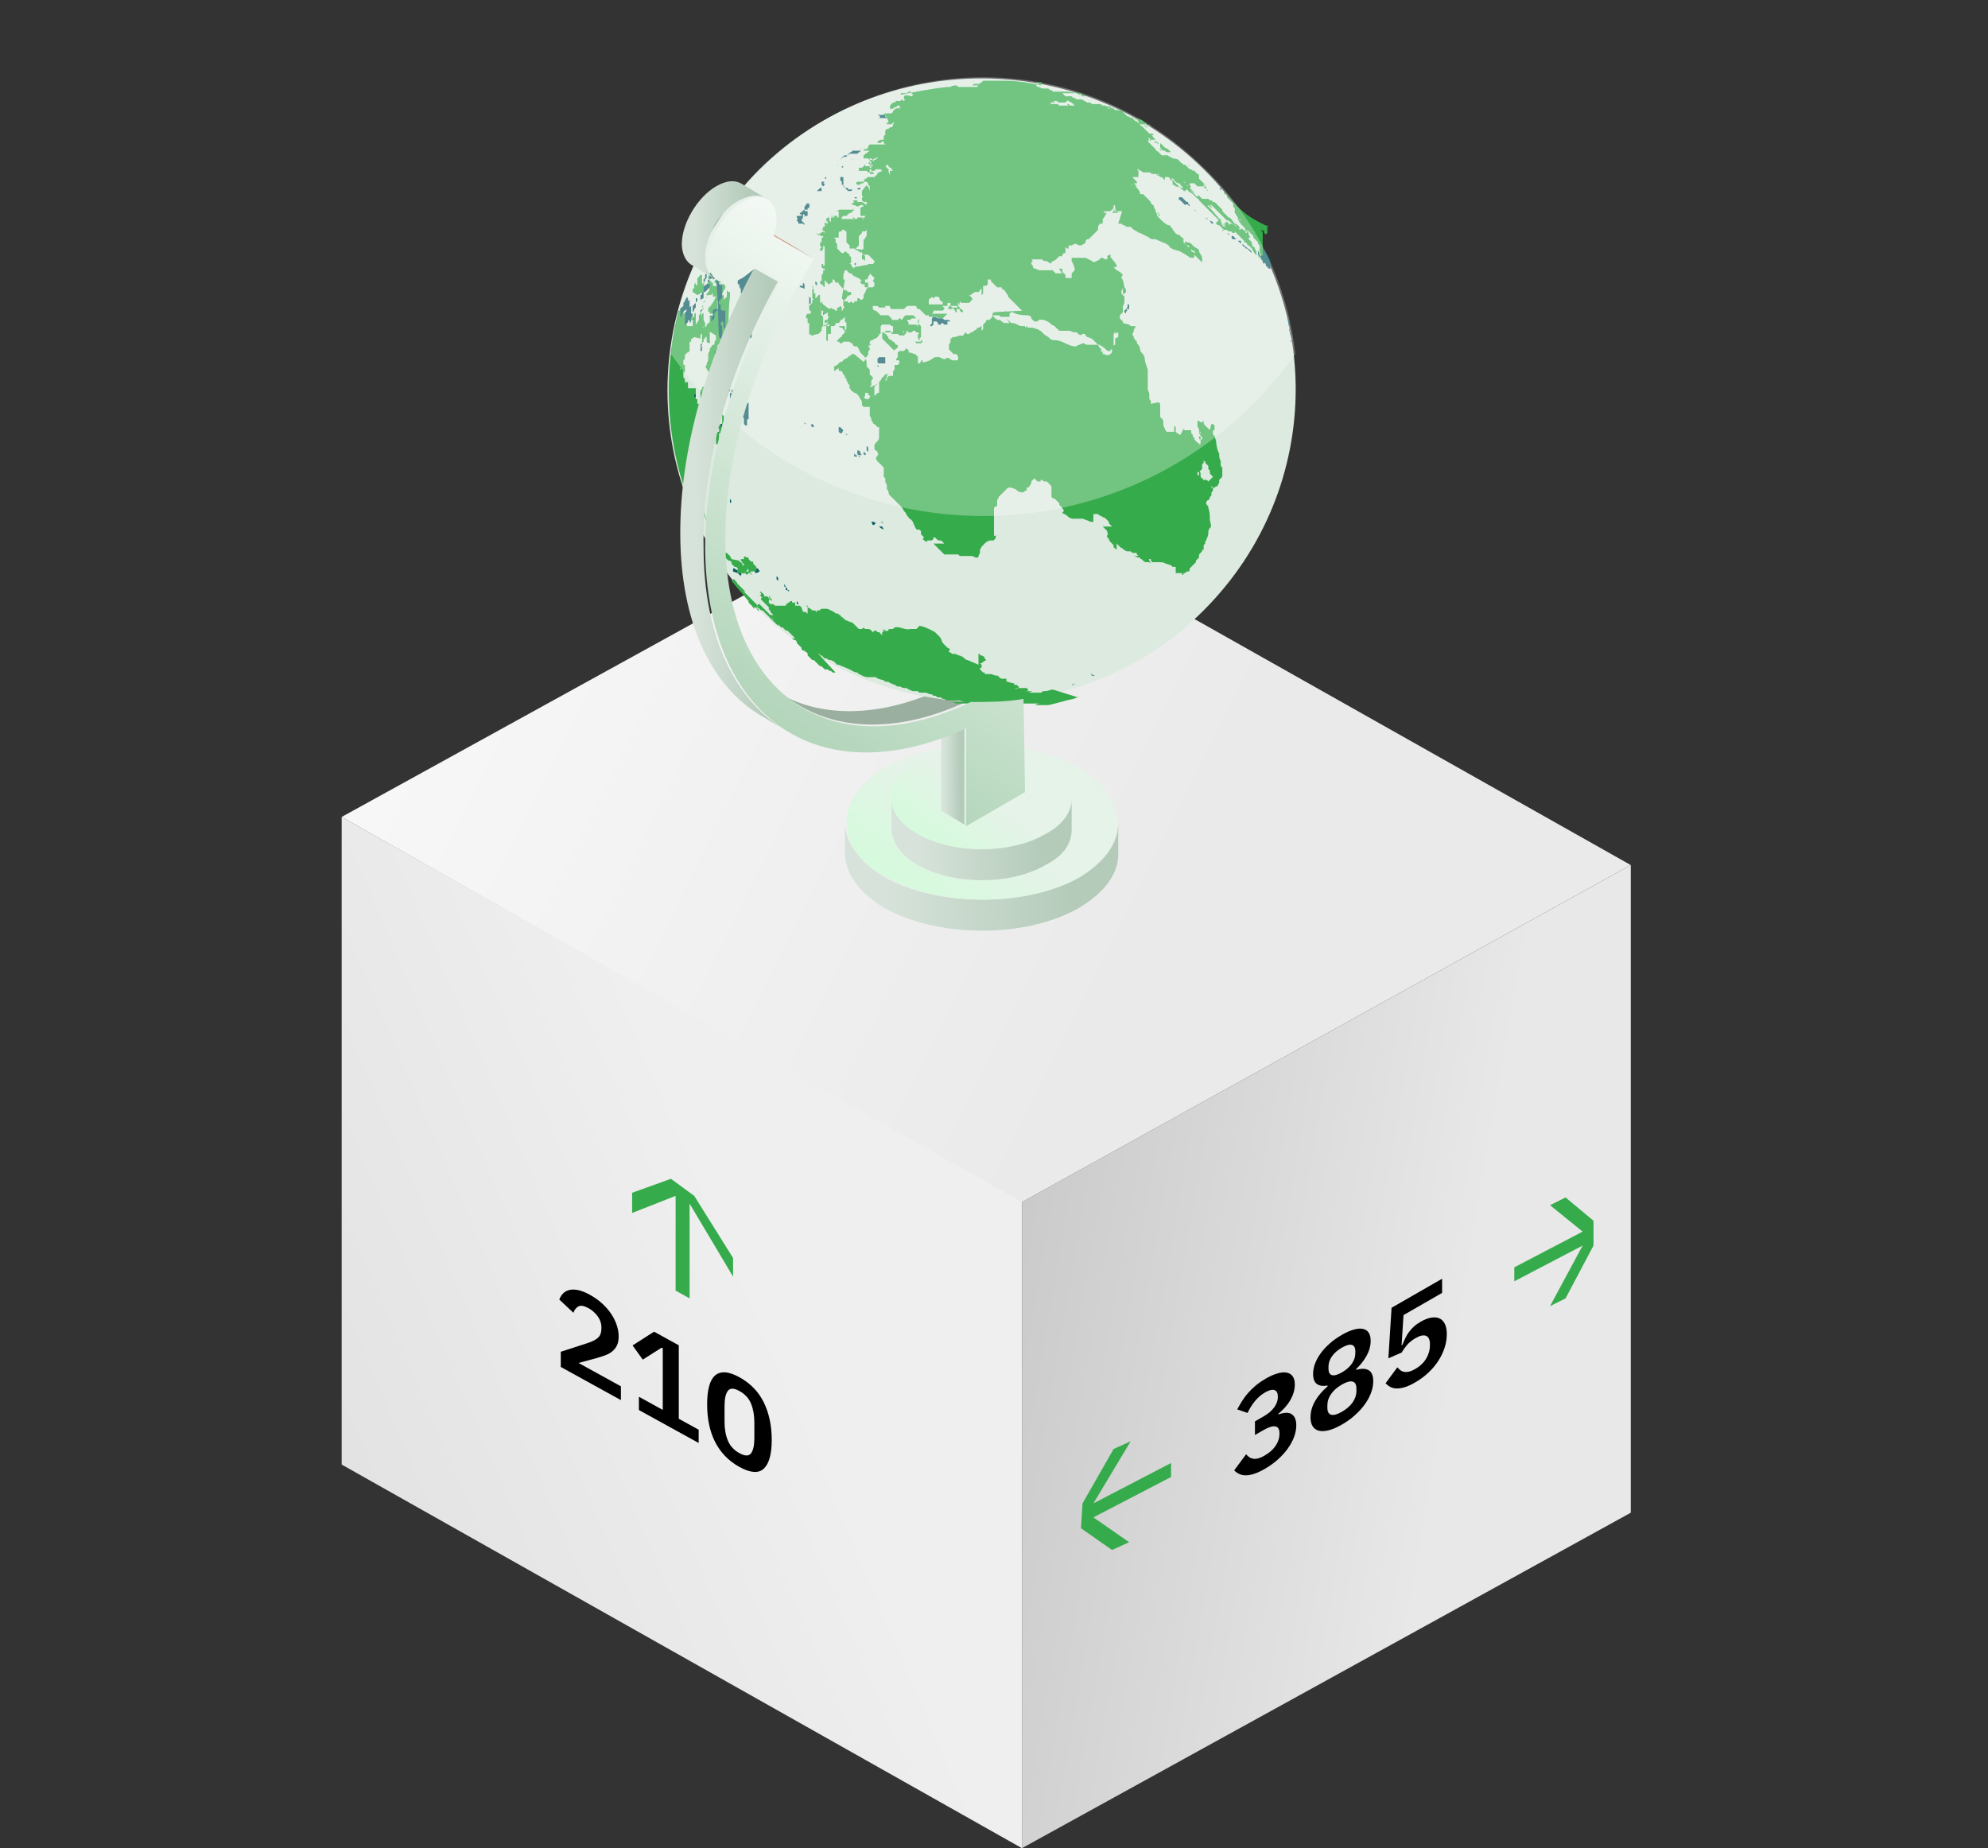 <?xml version="1.0" encoding="UTF-8"?> <!-- Generator: Adobe Illustrator 24.1.1, SVG Export Plug-In . SVG Version: 6.00 Build 0) --> <svg xmlns="http://www.w3.org/2000/svg" xmlns:xlink="http://www.w3.org/1999/xlink" id="Слой_1" x="0px" y="0px" viewBox="0 0 128 119" style="enable-background:new 0 0 128 119;" xml:space="preserve"><rect x="0" y="0" width="128" height="119" fill="#333333" stroke="none"/> <style type="text/css"> .st0{clip-path:url(#SVGID_2_);} .st1{fill:url(#SVGID_3_);} .st2{fill:url(#SVGID_4_);} .st3{fill:url(#SVGID_5_);} .st4{fill-rule:evenodd;clip-rule:evenodd;fill:#36AB4B;} .st5{fill:url(#SVGID_6_);} .st6{fill:url(#SVGID_7_);} .st7{fill:url(#SVGID_8_);} .st8{fill:url(#SVGID_9_);} .st9{fill:#9AAF9F;} .st10{fill:#DCEAE0;} .st11{fill:#0B5B63;} .st12{fill:#36AB4B;} .st13{opacity:0.3;fill:#FFFFFF;enable-background:new ;} .st14{fill:url(#SVGID_10_);} .st15{fill:url(#SVGID_11_);} .st16{fill:#BD4917;} .st17{fill:url(#SVGID_12_);} .st18{fill:url(#SVGID_13_);} </style> <g> <g> <g> <defs> <rect id="SVGID_1_" x="22" y="31" width="83" height="88"></rect> </defs> <clipPath id="SVGID_2_"> <use xlink:href="#SVGID_1_" style="overflow:visible;"></use> </clipPath> <g class="st0"> <linearGradient id="SVGID_3_" gradientUnits="userSpaceOnUse" x1="54.814" y1="1032.405" x2="18.432" y2="1047.99" gradientTransform="matrix(1 0 0 1 0 -951.28)"> <stop offset="0.15" style="stop-color:#EFEFEF"></stop> <stop offset="1" style="stop-color:#E1E1E1"></stop> </linearGradient> <path class="st1" d="M22,94.3V52.6l43.8,24.7v41.7L22,94.3z"></path> <linearGradient id="SVGID_4_" gradientUnits="userSpaceOnUse" x1="101.173" y1="1041.351" x2="51.374" y2="1032.76" gradientTransform="matrix(1 0 0 1 0 -951.28)"> <stop offset="0.15" style="stop-color:#E8E8E8"></stop> <stop offset="1" style="stop-color:#BDBDBD"></stop> </linearGradient> <path class="st2" d="M105,97.4V55.7L65.8,77.4v41.6L105,97.4z"></path> <linearGradient id="SVGID_5_" gradientUnits="userSpaceOnUse" x1="91.008" y1="1019.213" x2="4.003" y2="975.777" gradientTransform="matrix(1 0 0 1 0 -951.28)"> <stop offset="0.193" style="stop-color:#EBEAEA"></stop> <stop offset="1" style="stop-color:#FFFFFF"></stop> </linearGradient> <path class="st3" d="M22,52.6l39.2-21.6L105,55.7L65.8,77.4L22,52.6z"></path> <path class="st4" d="M43.2,75.9l-2.5,0.9v1.3L43.5,77v6.1l0.9,0.5v-6.1 l2.8,4.7v-1.2l-2.5-4L43.2,75.9z"></path> <path class="st4" d="M69.6,98.4l2,1.4l1.1-0.5l-2.3-1.6l5-2.6v-0.9 l-5,2.6l2.4-4l-1.1,0.5l-2,3.5L69.6,98.4L69.6,98.4z"></path> <path class="st4" d="M102.6,78.6l-1.8-1.5l-1,0.5l2.1,1.7l-4.4,2.3v0.9 l4.4-2.3l-2.1,3.9l1-0.5l1.8-3.4V78.6z"></path> </g> </g> </g> </g> <linearGradient id="SVGID_6_" gradientUnits="userSpaceOnUse" x1="68.948" y1="1007.471" x2="56.978" y2="1007.735" gradientTransform="matrix(1 0 0 1 0 -951.28)"> <stop offset="0" style="stop-color:#B4CBBA"></stop> <stop offset="1" style="stop-color:#D7E3DA"></stop> </linearGradient> <path class="st5" d="M72,53v2c0,1.3-0.9,2.5-2.6,3.5C66,60.4,60.5,60.4,57,58.5 c-1.7-1-2.6-2.3-2.6-3.6v-2c0,1.3,0.9,2.6,2.6,3.6 c3.4,1.9,9,1.9,12.4,0C71.1,55.6,72,54.3,72,53z"></path> <linearGradient id="SVGID_7_" gradientUnits="userSpaceOnUse" x1="64.172" y1="1002.948" x2="57.666" y2="1011.937" gradientTransform="matrix(1 0 0 1 0 -951.28)"> <stop offset="0.15" style="stop-color:#E5F3E8"></stop> <stop offset="1" style="stop-color:#CEFED7"></stop> </linearGradient> <path class="st6" d="M69.4,49.4c3.4,1.9,3.4,5.1,0.1,7.1 c-3.4,1.9-8.9,1.9-12.4,0S53.7,51.4,57,49.4 C60.4,47.5,66,47.5,69.4,49.4z"></path> <linearGradient id="SVGID_8_" gradientUnits="userSpaceOnUse" x1="66.999" y1="1005.141" x2="59.093" y2="1005.292" gradientTransform="matrix(1 0 0 1 0 -951.28)"> <stop offset="0" style="stop-color:#B4CBBA"></stop> <stop offset="1" style="stop-color:#D7E3DA"></stop> </linearGradient> <path class="st7" d="M69,51.4v2c0,0.9-0.5,1.7-1.7,2.3 c-2.2,1.3-5.9,1.3-8.2,0c-1.1-0.6-1.7-1.5-1.7-2.4v-2 c0,0.9,0.5,1.7,1.7,2.4c2.3,1.3,5.9,1.3,8.2,0 C68.5,53.1,69,52.2,69,51.4z"></path> <linearGradient id="SVGID_9_" gradientUnits="userSpaceOnUse" x1="63.831" y1="1001.724" x2="59.536" y2="1007.688" gradientTransform="matrix(1 0 0 1 0 -951.28)"> <stop offset="0.15" style="stop-color:#E5F3E8"></stop> <stop offset="1" style="stop-color:#CEFED7"></stop> </linearGradient> <path class="st8" d="M67.3,49c2.3,1.3,2.3,3.4,0,4.7 c-2.2,1.3-5.9,1.3-8.2,0S56.8,50.3,59,49 C61.4,47.7,65,47.7,67.3,49z"></path> <path class="st9" d="M59.6,44.8c-3.6,1.4-7,1.3-9.5-0.2l1.5,0.9 c2.8,1.6,6.6,1.6,10.8-0.4C61.5,45.1,60.6,45,59.6,44.8z"></path> <path class="st10" d="M77.5,10.9c7.9,7.8,7.9,20.5,0,28.4s-20.7,7.8-28.6,0 s-7.9-20.5,0-28.4C56.8,3.1,69.6,3.1,77.5,10.9z"></path> <path class="st11" d="M51.3,14.2C51.4,14.2,51.4,14.2,51.3,14.2 L51.3,14.2c0.1,0,0.1,0,0.1-0.1c0,0,0,0,0-0.1v0.1L51.3,14.2 l0.1,0.1v0.1h0.1h0.1h0.1c0.1,0.1,0.1,0.1,0.1,0 l-0.1-0.1l-0.1-0.1l0.1-0.2v-0.1v-0.1c0,0,0,0,0.1,0v0.1v0.1 c0,0,0-0.1,0.1-0.1H52v-0.1v-0.1v-0.1h-0.1h-0.1v-0.1c0,0,0,0,0.1,0 c0,0,0,0,0.1,0v-0.1h0.1c0,0,0,0,0-0.1s0-0.1,0-0.1V13.1H52 c0,0-0.1,0-0.1,0.1c0,0,0,0-0.1,0.1v0.1v0.1c0,0-0.1,0-0.1,0.1 c-0.1,0-0.1,0-0.1,0.1h-0.1v0.1h0.1v0.1h-0.1h-0.1h-0.1 v0.1h0.1h-0.1h-0.1L51.3,14.2l-0.1-0.2c0,0,0,0-0.1,0h0.1h0.1 C51.3,14,51.4,14,51.3,14.2L51.3,14.2l-0.1-0.1 C51.2,14.1,51.2,14.1,51.3,14.2L51.3,14.2z"></path> <path class="st12" d="M54.1,20.2l0.1-0.1v-0.1l0,0c0,0,0,0,0-0.1c0,0,0,0,0-0.1 l-0.1-0.1c0,0,0,0-0.1,0.1h-0.1v0.2l0,0h-0.1l-0.1-0.1h-0.1 c-0.1-0.1-0.1-0.1-0.2,0L53,19.6l-0.1-0.1l-0.1-0.1 l0.2,0.1h-0.1h-0.1c0,0,0,0,0-0.2v-0.1v-0.1v-0.1 c-0.1-0.1-0.2,0.2-0.3,0.2v-0.1v-0.1V18.9v0.1l0,0V18.9 h-0.1v-0.1v-0.1v-0.1v-0.1l-0.1-0.1v0.1h0.1v0.1h-0.1v0.1 v0.1v0.2l0,0v0.1v0.1l0.1,0.1h-0.1v0.1v0.1l-0.2,0.3h0.1 h0.1v0.1v0.1v0.1v0.1v0.1v-0.1v-0.1v-0.1V19.9v-0.1v-0.1 v0.1v0.1v0.1l0.1,0.1h0.1v0.1v0.1v-0.1c0-0.1,0-0.1,0-0.1 c0,0.1,0,0.1,0,0.1v0.1v0.1v-0.4l0,0l0.1-0.1v-0.1v-0.1 c0,0.1,0,0.1,0.1,0.1v0.2c0,0.1,0,0.1,0,0.1v-0.1l0,0V19.9v-0.1 v-0.1l0.1,0.1v0.1v0.1l0,0v0.1v0.1c0,0,0,0,0.1,0v-0.1v-0.1H53l0,0 l0,0v0.1l0.1,0.1h0.1c0,0,0,0,0.1-0.1v0.1v0.1 c0,0.1,0,0.1,0.1,0.1c0,0,0,0-0.1,0.1c0,0.1,0,0.1-0.1,0.1h-0.1 v0.1v0.1h0.1l0.1-0.1v0.1c0,0.1,0,0.1,0.1,0.1v-0.1v-0.1 v0.1v0.1v0.1v0.1v0.1v0.1v0.1v-0.4H53l0.1-0.1 c0.1,0.1,0.1,0.1,0.1,0.1l0.1-0.1v-0.1v-0.1 c0,0.1,0,0.1-0.1,0.2v0.1v0.1v0.1v0.1v0.1v0.1v0.1v0.1 v0.1v0.1c0.1,0.1,0.1,0.1,0.1,0v-0.1v-0.1v-0.1v-0.1h0.1 c0.1,0,0.1,0,0.1,0v-0.1v-0.1v-0.1v-0.1v-0.1l0,0h0.1h0.1 l0.1-0.1v-0.1h0.1H54l0.1-0.1v-0.1c0,0,0,0,0.1,0l0.1-0.1 l0.1-0.1l0.1-0.1v-0.1V20.1v-0.1V19.9v-0.1h-0.1 c-0.1,0-0.1,0-0.1,0.1L54.1,20.2z"></path> <path class="st11" d="M54.4,12.1L54.4,12.1L54.4,12.1L54.5,12.2l0.1,0.1 H54.5h0.1h0.1h0.1v-0.1v0.1l0.1-0.1H55h-0.1H55h0.1h0.1h0.1 c0.1,0,0.1,0,0.1-0.1h-0.1c-0.1,0-0.1,0.1-0.1,0.1h-0.1H55 h-0.1c-0.1,0-0.1,0-0.1,0h-0.1h-0.1v-0.1H54.4L54.4,12.1 L54.4,12.1l-0.1-0.1v-0.1v-0.1v-0.1v-0.1c0,0,0,0,0-0.1v-0.1 h-0.1h-0.1v0.1v0.1l0.1,0.1v0.1v0.1h0.1L54.4,12.1 C54.4,12.1,54.3,12.1,54.4,12.1z"></path> <path class="st11" d="M52.2,14.2L52.2,14.2L52.2,14.2v0.1V14.2 L52.2,14.2L52.2,14.2z"></path> <path class="st11" d="M47.7,16.3L47.7,16.3c0,0.1,0,0.1-0.1,0.1v0.1 c0,0,0,0-0.1,0l-0.2,0.3c0,0,0,0,0.1-0.1v0.1v0.1 c0,0.1-0.1,0.1-0.1,0.1l0,0c-0.1,0-0.1,0-0.2,0.2L47,17.3 l-0.1,0.1l-0.1,0.1v0.1H47v0.1v0.1c0,0,0,0,0,0.1c0,0,0,0,0.1-0.1 v0.1v0.1v0.1v-0.1V17.9v0.1V17.9v-0.1v0.1v0.1V17.9v-0.1 v0.1c0,0,0-0.1,0.1-0.1c0,0,0,0,0.1,0c0,0,0,0,0-0.1h0.1v0.1v0.1v0.1 c0,0,0,0,0.1,0v0.1v0.1v0.1c0,0,0,0,0.1,0c0,0.1,0,0.1,0,0.1h0.1 c-0.1,0.1-0.1,0.1,0,0.2v-0.1v-0.5v0.1v0.1 c0,0,0,0.1-0.1,0.1v0.1v0.1l0.1-0.1v0.1v0.1v0.1v0.1v0.1 c0.1,0,0.1,0,0.1,0h0.1v-0.1v-0.1v-0.1v-0.1v-0.1v0.1v0.1 v0.1v0.1v0.1v0.1h-0.1h-0.1V18.9v0.1v0.1v0.1v0.1v0.1 v0.1v0.1v0.1v-0.7c0,0.1,0,0.1,0.1,0.1 c0-0.1,0-0.1,0.1-0.1l0.1-0.1l0.1-0.1v-0.1H48v-0.1v0.1 v0.1v0.1v0.1v0.1v0.1v0.1v0.1 c-0.1,0.4-0.1,0.4-0.1,0.4v0.1v0.1v0.1v0.1v0.1v-0.3H48 l0,0v0.1v0.1v0.1v0.1v0.1v0.1v-0.1v0.1v0.1v0.1v0.1v0.1 v0.1v-0.1V20.9v0.1v0.1c0,0.1,0,0.1,0,0.1v-0.2l0,0c0,0,0,0,0,0.1 v0.1v0.1v0.1v0.1v0.1v0.1v0.1v0.1l0.1-0.1v-0.1v-0.1 h0.1l0.1,0.1v0.1v-0.1v0.1l0.1-0.1c0-0.1,0-0.1,0-0.2 v-0.1v-0.1v-0.1v-0.1v-0.1l0,0V20.9v-0.1v-0.1v-0.1 c0-0.2,0.1-0.3,0.1-0.4s0-0.2,0.1-0.2 c0-0.1,0-0.1-0.1-0.2h0.1v-0.1V19.6v-0.1c0,0,0,0,0-0.1v-0.1v0.1 c0.1-0.1,0.1-0.1,0.1-0.1c0-0.1,0-0.1,0.1-0.1V19.1v-0.1 c0-0.1,0-0.1,0.1-0.2c0-0.1,0-0.1,0.1-0.2v-0.1v-0.1 c0-0.1,0-0.1,0.1-0.2V18.1v-0.1L49,17.9h0.1c0,0,0,0,0,0.1v0.1 l0.1-0.1l0.1-0.1c0.1-0.1,0.1-0.1,0.2-0.2l0.1-0.1 c0-0.1,0.1-0.1,0.1-0.1c0-0.1,0.1-0.1,0.1-0.1 c0.1-0.1,0.2-0.3,0.2-0.3v-0.1v0.1c-0.1,0-0.1,0-0.1,0.1 h-0.1h-0.1c0,0.1-0.1,0.1-0.1,0.1c0-0.1,0-0.1,0.1-0.1 c0-0.1,0-0.1-0.1-0.1v-0.1h0.1v0.1c0,0,0,0.1,0.1,0.1 c0,0,0,0,0.1,0H50v-0.1h0.1v-0.1c0-0.1,0-0.1-0.1-0.2 c0-0.1-0.1-0.1-0.1-0.1c-0.1-0.1-0.2,0-0.2-0.1v-0.1h-0.1 v-0.1v0.1c0,0.1,0,0.1,0,0.1v0.1c0.1,0,0.1,0,0.1,0h0.1 c0-0.1,0-0.1,0-0.2h-0.1h-0.1h-0.1l0.1-0.1v0.6V16.9h-0.1 c0.1-0.1,0.1-0.1,0.1-0.2h-0.1c0-0.1,0.1-0.1,0-0.1v-0.1 c0-0.1,0-0.1-0.1-0.1v-0.1c0,0,0,0,0-0.1h-0.1V16.1c0,0,0,0,0.1,0 c0,0,0,0,0,0.1c0,0,0,0,0,0.1l0.1,0.1c0-0.1,0-0.1-0.1-0.1v-0.1V16.1 v-0.1l-0.1-0.1h0.1v-0.1h-0.1v0.1v-0.1c0-0.1,0-0.1,0-0.1 v0.3v-0.1v-0.1v-0.1v-0.1v-0.1v-0.1v-0.1c0,0,0,0-0.1,0 c-0.1,0.1-0.1,0.1-0.1,0.1v0.1L49,15.4v0.1v0.1h-0.1H48 v0.1l1.5-0.8v0.1v-0.1v0.1v0.1c0,0,0,0,0.1-0.1v-0.1v0.1 c-0.1,0-0.1,0-0.1,0l-0.1,0.1h-0.1h-0.1c0,0-0.1,0-0.1,0.1 L49,15.3c0,0,0,0.1-0.1,0.1v0.1v0.1c0,0,0,0.1-0.1,0.1c0,0,0,0,0-0.1 v-0.1c-0.1,0.1-0.1,0.1-0.1,0.1v0.1v0.1v-0.1v0.1 c0,0,0,0-0.1,0l0.4-0.2l-0.1,0.1v0.1v0.1c0,0,0,0.1,0.1,0.1v0.1 l-0.1,0.1c0,0,0,0,0,0.1H49l-0.1-0.3h-0.1v0.1v0.1v0.1v-0.1 c0,0,0,0,0-0.1c0,0-0.1,0-0.1,0.1c-0.1,0.1-0.1,0.1-0.1,0.1 c-0.1,0.1-0.1,0.1-0.1,0.1C47.8,16.3,47.8,16.3,47.7,16.3 z"></path> <path class="st11" d="M55.1,12.8L55.1,12.8L55.1,12.8l0.1-0.1h-0.1H55l0,0 l0,0L55.1,12.8C55.1,12.7,55.1,12.7,55.1,12.8z"></path> <path class="st11" d="M51.9,13.2C51.9,13.2,51.9,13.1,51.9,13.2 L51.9,13.2z"></path> <path class="st11" d="M54.2,10.8c0.1,0,0.1-0.1,0.1-0.1 C54.2,10.7,54.2,10.7,54.2,10.8 C54.1,10.8,54.1,10.8,54.2,10.8z"></path> <path class="st11" d="M52.6,12.3L52.6,12.3L52.6,12.3 C52.7,12.3,52.7,12.3,52.6,12.3h0.2h0.1c0,0,0,0,0-0.1v-0.1 c-0.1,0-0.1,0-0.1,0L52.6,12.3L52.6,12.3z"></path> <path class="st12" d="M52.7,21.5C52.7,21.4,52.7,21.4,52.7,21.5 L52.7,21.5l0.1-0.1l0.1-0.1v-0.1v-0.1 C53,21,53,21,52.9,21c0,0,0,0,0.1,0l0,0h0.1H53l0,0V20.9v-0.1v-0.1 c0,0,0,0,0-0.1v-0.1v-0.1l-0.1-0.1l-0.1-0.2v-0.1V19.9v-0.1 l-0.1-0.1h-0.1l-0.1-0.1h-0.1v0.1l-0.1-0.1 c-0.1-0.1-0.1-0.1-0.1-0.1v0.1v0.1h-0.1v0.1v0.1v0.1 h0.1V19.9v0.1v0.1c0,0.1,0,0.1,0,0.1h-0.1H52l-0.1,0.1v0.1 v0.1H52v0.1v0.1v0.1h0.1v0.2l0,0v0.1v0.2v0.1v0.1 c0,0,0,0.1,0.1,0v0.1h0.1C52.6,21.5,52.7,21.5,52.7,21.5z"></path> <path class="st11" d="M53.9,10.7C54,10.7,54,10.6,53.9,10.7 C53.9,10.6,53.9,10.6,53.9,10.7L53.9,10.7z"></path> <path class="st11" d="M53,12C53.1,12,53.1,12,53,12 C53.1,12,53.1,12,53,12c0.1-0.1,0.1-0.1,0.1-0.1 s0-0.1-0.1-0.1c0,0,0,0,0.1-0.1c0,0,0,0,0-0.1c0,0,0,0,0-0.1h0.1v-0.1 h0.1h-0.1c-0.1,0-0.1,0.1-0.1,0.1s0,0,0,0.1v0.1c0,0,0,0-0.1,0 h-0.1c0,0,0,0,0,0.1v0.1L53,12L53,12L53,12L53,12z"></path> <path class="st11" d="M52.1,13.3C52.2,13.3,52.2,13.3,52.1,13.3 l0.1-0.1C52,13.3,52,13.3,52.1,13.3L52.1,13.3L52.1,13.3z"></path> <path class="st11" d="M52.1,13L52.1,13L52.1,13L52.1,13 l0.1-0.1L52.1,13L52.1,13z"></path> <path class="st11" d="M53.2,11.5L53.2,11.5L53.2,11.5L53.2,11.5 C53.1,11.4,53.1,11.5,53.2,11.5 C53.1,11.5,53.1,11.5,53.2,11.5z"></path> <path class="st11" d="M55.5,29.3L55.5,29.3l-0.1-0.1v-0.1l-0.1-0.1h-0.1v0.1 v0.1c0,0.1,0.1,0.1,0.1,0.1L55.5,29.3z"></path> <path class="st11" d="M45.3,18.8c0-0.1,0.1-0.1,0.1-0.1s0,0,0-0.1 L45.3,18.8z"></path> <path class="st11" d="M55.7,29.3L55.7,29.3c0.1-0.1,0.1-0.1,0-0.1 c0-0.1-0.1-0.1-0.1-0.1v0.1 C55.6,29.2,55.6,29.3,55.7,29.3z"></path> <path class="st11" d="M50.1,19L50,19.1v0.1v-0.1L50.1,19L50.1,19 L50.1,19l0.1,0.1h0.1c0-0.1,0.1-0.1,0.1-0.1l0,0V18.9 c0-0.1,0-0.1,0-0.1s0,0,0.1-0.1v-0.1c0,0,0,0,0.1-0.1v-0.1v-0.1 v-0.1V18.1c0-0.1,0-0.1,0-0.2l-0.1-0.1c0,0,0,0,0-0.1v0.3l0,0 c0,0.1-0.1,0.1-0.1,0.1l0.2-0.1v0.1v0.1v0.1h-0.1v0.1 v0.1c0,0.1,0,0.1-0.1,0.1v0.1h-0.1h-0.1c0,0.1,0,0.1,0,0.1 v0.1v0.1v0.1v0.1v0.1v-0.1l-0.1-0.1v0.1H50v0.1v0.1v0.1 v0.1c0.1-0.1,0.1-0.1,0.1-0.1v-0.1v0.1L50,19.6L50.1,19 V18.9v-0.1v0.1v-0.1V19z"></path> <path class="st11" d="M50.8,16.5L50.8,16.5L50.8,16.5L50.8,16.5 l-0.1,0.1v0.1v-0.1L50.8,16.5z"></path> <path class="st11" d="M54.6,28V27.9V28l-0.2-0.1 C54.5,28,54.5,28,54.6,28z"></path> <path class="st11" d="M45.7,18.8L45.7,18.8l0.1-0.1v-0.1v-0.1v-0.1 c0,0,0,0-0.1,0v0.1v0.1v0.1C45.7,18.7,45.7,18.7,45.7,18.8 L45.7,18.8z"></path> <path class="st12" d="M46.3,17.8c0-0.1,0-0.1,0.1-0.1 C46.3,17.7,46.3,17.7,46.3,17.8L46.3,17.8 C46.3,17.7,46.3,17.7,46.3,17.8c0-0.1,0-0.1-0.1,0.1v0.1 h-0.1L46,18.1l0,0v0.1v0.1v-0.1h-0.1h-0.1v-0.1h-0.1l-0.1,0.1 c0,0.1,0,0.1,0,0.1v0.1v0.1h0.1v0.1 c-0.1,0.3-0.1,0.3-0.1,0.4l0.1-0.1v0.1h0.1 c0-0.1,0.1-0.1,0.1-0.1v0.1v0.1H46c0,0,0,0,0.1,0l0.1-0.1 c0,0,0,0,0.1,0V18.9c0-0.1,0-0.1,0.1-0.1c0,0.1,0,0.1,0,0.1h0.1 l0.1-0.2c0.1-0.1,0.1-0.2,0.1-0.2v-0.1l-0.1-0.1 c0,0,0,0-0.1,0s-0.1,0-0.1,0.1h-0.1v0.1L46,18.4l0,0h-0.1v0.1V18.4 v-0.1c0-0.1,0-0.1,0.1-0.1l0,0v0.1c0-0.1,0-0.1,0.1-0.1v0.1 h0.1c0-0.1,0-0.1,0.1-0.1h0.1v0.1c0,0,0.1,0,0.1-0.1 c0,0.1,0,0.1-0.1,0.1v-0.1l0.1-0.1l0.1-0.1 c0.1-0.1,0.1-0.2,0.1-0.2h-0.1c0.1,0,0.1-0.1,0.1-0.2 c0.1,0,0.1-0.1,0.1-0.1l0.3-0.1l0.1-0.2V17.1l0.1-0.1 v-0.1c0,0,0.1,0,0.1-0.1s0.1-0.1,0.1-0.1s0.1,0,0.1-0.1 l0.1-0.1l0.1-0.1l0.1-0.2l0.1-0.1 c0.1-0.1,0.1-0.1,0.1-0.2c0.1,0,0.1-0.1,0.1-0.1 l0.1-0.1c0-0.1,0-0.1,0-0.1s0,0,0-0.1c0,0,0,0.1-0.1,0.1 c0,0-0.1,0-0.1,0.1s0,0.1-0.1,0v0.1c0,0-0.1,0-0.1,0.1l-0.1,0.1 h-0.1C47.6,16.1,47.5,16.1,47.5,16.1l-0.5,0.5l0,0l-0.1,0.1v-0.1 l-0.1,0.1l-0.1,0.1c0,0,0,0-0.1,0l-0.1,0.1 c0,0.1-0.1,0.2-0.1,0.3c0,0,0,0,0.1,0v0.1v0.1v-0.1v0.1v-0.1 v-0.1v-0.1l-0.1,0.1v0.1l-0.1,0.1l-0.1,0.1l-0.3-0.1 l-0.1,0.1l-0.1,0.1v0.1l-0.1,0.1v0.2 C46.2,17.8,46.2,17.8,46.3,17.8z M46.7,17.1L46.7,17.1 L46.7,17.1L46.7,17.1L46.7,17.1z"></path> <path class="st11" d="M46.6,16.8L46.5,16.9l0.1,0.1l0,0v0.1c0,0,0,0,0.1,0 C46.6,17,46.6,16.9,46.6,16.8z"></path> <path class="st11" d="M55.8,28.5L55.8,28.5v0.2v0.1v0.1 c0,0.1,0,0.1,0,0.1l0.1,0.1v-0.1V28.9c0-0.1,0-0.1-0.1-0.2 V28.5L55.8,28.5L55.8,28.5V28.4V28.5z"></path> <path class="st11" d="M53,20.3L53,20.3l0.1-0.1L53,20.1V20.3 C52.9,20.2,52.9,20.2,53,20.3z"></path> <path class="st11" d="M49.9,16.2L49.9,16.2L50,16.1v-0.1v0.1L49.9,16.2 C49.8,16.3,49.8,16.3,49.9,16.2z"></path> <path class="st11" d="M51.8,18.6L51.8,18.6L51.8,18.6L51.8,18.6 L51.8,18.6L51.8,18.6v-0.1V18.4v-0.1c0,0,0,0-0.1-0.1v0.1v0.1 h-0.1h-0.1c0,0,0,0,0,0.1h0.1L51.8,18.6z"></path> <path class="st11" d="M52.1,19.6c0,0.1,0,0.1,0.1,0.1v0.1v0.1v0.1V19.9 v-0.1L52.1,19.6L52.1,19.6L52.1,19.6L52.1,19.6l0.1-0.1 V19.4v-0.1v-0.1l-0.1-0.1v0.1v0.1v0.1v0.1V19.6L52.1,19.6z "></path> <path class="st11" d="M49.7,15.5L49.7,15.5L49.7,15.5L49.7,15.5 L49.7,15.5z"></path> <path class="st11" d="M49.7,15.6L49.7,15.6L49.7,15.6L49.7,15.6z"></path> <path class="st11" d="M49.8,15.6L49.8,15.6L49.8,15.6L49.8,15.6 L49.8,15.6L49.8,15.6L49.8,15.6z"></path> <path class="st11" d="M52.6,18.4L52.6,18.4v-0.1v-0.1L52.5,18.1v0.1v0.1 L52.6,18.4L52.6,18.4L52.6,18.4C52.5,18.5,52.5,18.5,52.6,18.4 L52.6,18.4C52.5,18.5,52.5,18.5,52.6,18.4z"></path> <path class="st11" d="M49.6,15.5L49.6,15.5L49.6,15.5L49.6,15.5 L49.6,15.5L49.6,15.5z"></path> <path class="st11" d="M54.3,27.7C54.2,27.7,54.2,27.7,54.3,27.7 l-0.1-0.1l-0.1-0.1H54v0.1v0.1v0.1 c0.1,0.1,0.1,0.1,0.1,0.1h0.1L54.3,27.7 C54.3,27.8,54.3,27.8,54.3,27.7z"></path> <path class="st11" d="M46.3,22.1L46.3,22.1v-0.1c0-0.1,0-0.1,0-0.1 s0-0.1-0.1-0.2C46.3,21.9,46.3,22,46.3,22.1z"></path> <path class="st11" d="M66.8,44.7C66.9,44.7,67,44.6,67,44.6h0.1H67l0,0 L66.8,44.7C66.8,44.6,66.8,44.7,66.8,44.7z"></path> <path class="st12" d="M46.2,34.8L46.2,34.8L46,34.6 c-0.1-0.2-0.1-0.2-0.3-0.8c0-0.1-0.1-0.1-0.1-0.1 c-0.2-0.3-0.2-0.3-0.4-1.6c-0.2,0-0.3-0.1-0.5-0.1 c0.2-0.1,0.3-0.1,0.5-0.1c0.1-0.1,0.1-0.1,0.1-0.2 c0-0.2,0-0.2,0.1-0.2c0-0.1,0-0.1-0.1-0.1v-0.1v-0.1 c0,0,0,0,0.1,0c0-0.1,0-0.2-0.1-0.2V30.9v-0.1c0-0.1,0-0.1,0-0.1 v0.3l0,0c0,0,0,0,0-0.1v-0.1v-0.1v-0.1v-0.1v-0.1v-0.1v-0.1V30.1 v-0.1V29.9v-0.1v-0.1c0-0.1,0-0.1,0-0.2v0.1v0.1 c0,0.1,0,0.1,0,0.1c0,0.1,0,0.1,0,0.1v0.1v0.1c0,0,0,0,0,0.1v0.1 c0,0.1,0,0.1,0.1,0.2v0.1v-0.1v-0.1v-0.1v-0.1v-0.1 c0-0.1,0-0.1,0-0.2s0-0.1-0.1-0.2v-0.1c0,0,0,0,0-0.1v-0.1v0.1 l0.1,0.1v0.1v0.1c0-0.1,0-0.1,0-0.1v-0.1v-0.1v-0.1v-0.2 V29.1c0-0.1,0-0.1-0.1-0.1v-0.1l0.1,0.1l0.1-0.1l0.1-0.1 v-0.1V28.6l-0.1,0.1V28.6c0.1-0.1,0.1-0.1,0.1-0.1 c0.1,0,0.1-0.1,0.1-0.1s0,0,0-0.1c0,0,0,0,0,0.1v-0.1v-0.1v0.1 v0.1c-0.1,0.1,0,0,0,0v-0.1v-0.1v-0.1l-0.1-0.1v0.1v0.1v0.1 v-0.1v-0.1v-0.1v1l0,0V28.9v-0.1c0-0.1,0-0.1,0-0.2s0-0.1,0-0.1 c0-0.1,0-0.1,0-0.1v-0.1v-0.1v0.1v0.1v0.1v0.1l0.2-0.3 v-0.1v-0.1v-0.1l0.1-0.1v0.1l0,0V27.9v-0.1l0.1-0.1v0.1 v0.1v-0.1v-0.1c0,0,0-0.1,0.1-0.1v-0.1v-0.1v-0.1v-0.1v0.1 v0.1L46,27.5v0.1h0.3v0.1v0.1h-0.1c0,0.1-0.1,0.1-0.1,0.1 v0.1l0,0v0.1v0.1c0,0.1,0,0.1,0,0.2v0.1v0.1c0.1,0,0.1,0,0.1,0 l0.1-0.1v-0.1v-0.1v-0.1v-0.1v-0.1l0,0l0,0V27.9v0.1l0,0l0,0V27.9 h0.1v-0.1l0.1-0.1c0.2-0.1,0.2-0.1,0.2-0.2s0-0.1,0-0.1 v-0.1v-0.1c0-0.1,0-0.1,0-0.1h-0.1v-0.1V26.9v-0.1L46.5,26.7 c0,0.1,0,0.1,0,0.1v0.1v0.1v0.1v0.1v0.1v0.1v-0.1v-0.1 v0.1v0.1h-0.1h-0.1v-0.1c0,0-0.1,0-0.1-0.1v-0.1v-0.1V26.9 v-0.1v-0.1v-0.1v-0.1v0.5l0,0h-0.1V26.9v0.1c0.1,0,0.1,0,0.1,0 l0.1-0.1v-0.1v-0.1v-0.1v-0.1v-0.1c0-0.1,0-0.1,0-0.1 c0-0.1,0-0.1-0.1-0.1s-0.1,0-0.1,0c-0.5,0.3-0.5,0.3-0.7,0.9 v0.1V27.1c0-0.1,0.1-0.2,0.1-0.2v-0.1v0.2 c0.1-0.1,0.1-0.1,0.1-0.2s0-0.1,0.1-0.1v-0.1v-0.1 l0.1-0.1v-0.1v-0.1V26.1v-0.1V25.9c0.1-0.2,0.4-0.3,0.5-0.3 l0.1,0.1v0.3l0,0l0.1-0.1h0.1h0.1c0-0.1,0-0.1,0-0.1v-0.1 v-0.1c-0.2-1-0.3-2.1-0.4-3c0.2,0.1,0.2,0.1,0.1,0.2v0.2 l-0.1,0.1v0.1v0.1c0,0.1-0.1,0.1-0.1,0.1v0.1v-0.1v-0.1 v-0.1v-0.1v-0.1V22.9c0-0.1,0-0.1,0-0.2v-0.1v-0.1v-0.1v-0.1 c0-0.1,0-0.1,0.1-0.1V22.1v0.1V22.1h-0.1v-0.1V21.9v-0.1 v-0.1v-0.1v-0.1L46,22.2l0,0h-0.1l-0.1,0.1c0,0.1,0,0.1-0.1,0.1 v0.1c0,0.1,0,0.1,0,0.1c-0.1,0.1-0.1,0.2-0.1,0.2v0.1v0.1 c0,0.1,0,0.1,0,0.2c0,0,0,0-0.1,0.2v0.1 c-0.1,0.1-0.1,0.1,0.1,0.4c0.1,0.4-0.1,0.8-0.2,0.9 c0,0.1-0.1,0.1-0.1,0.1c-0.1,0-0.1,0.1-0.1,0.1 c0,0.1-0.1,0.1-0.1,0.1c0,0.1,0,0.1,0,0.2v0.1v0.1v0.1 v0.1v0.1c0,0.1,0,0.1,0,0.2s0,0.1,0,0.1v0.1v0.1 C45,26.4,45,26.4,45,26.4c0,0.1,0,0.1,0,0.2c0-0.1,0-0.1,0-0.1v-0.5v0.1 v-0.1h-0.1l0,0V25.9v-0.1v-0.1h-0.1v-0.1v-0.1v-0.1v-0.1v-0.1 V25.1v-0.1V24.9v-0.1v-0.1v-0.1c0-0.1,0-0.1,0-0.1v0.5h-0.5l0,0 V24.9c0-0.1,0-0.1,0-0.2s0-0.1-0.1-0.1c0,0-0.1,0-0.1,0.1v-0.1 v-0.1v-0.1L44,24.3v-0.1v-0.1v-0.1V23.9v-0.1 c0-0.1-0.1-0.1-0.1-0.1l-0.1,0.1v0.1v-0.1v-0.1l0.3,0.3 c0-0.1,0-0.1,0-0.1v-0.1v-0.1V23.6v-0.1H44c0,0,0,0,0-0.1v-0.1v-0.1 l0.1-0.1v-0.1V22.9c0-0.1,0-0.1,0.1-0.1 c0-0.1,0-0.1,0.1-0.1l0.1-0.1v0.4V22.9v-0.1v-0.1v-0.1 v-0.1v-0.1v-0.1v-0.1V22.1v-0.1V21.9v-0.1v-0.1h0.1v-0.1 v-0.1v-0.1c0-0.1,0-0.1,0-0.1l-0.2,0.7V21.9v0.1h0.1h0.1 V21.9c0-0.1,0-0.1,0.1-0.1v-0.1v0.1l0.1-0.1l0.4,0.1v-0.1 v-0.1c0-0.1,0.1-0.1,0.1-0.1v-0.1v-0.1v-0.1V21.1l0.1-0.1 c0,0.1-0.1,0.1-0.1,0.1v0.1v0.1v0.1v0.1v0.1v0.1v0.1 v0.1l-0.1,0.1l0,0l0.1-0.1v0.1v0.1l0.1-0.1V21.9 c0-0.1,0.1-0.1,0.1-0.1c0-0.1,0-0.1,0.1-0.1v0.1v0.1v0.1 l0,0c0.1,0.1,0.1,0.1,0.1,0.1l0.1-0.1V21.9v-0.1v-0.1v-0.1 v-0.1v-0.1v-0.1v-0.1V21.1v-0.1c0-0.1,0-0.1,0-0.1v-0.1v0.1 v0.1v0.1v0.1v-0.1v-0.1V20.9v-0.1v-0.1v-0.1v0.1v0.1v0.1 v0.1V20.9v-0.1v-0.1v-0.1v-0.1v-0.1v0.1v0.1v-0.1v-0.1v0.6 l0,0c0-0.1,0-0.1,0-0.1l0.1-0.1v-0.1v-0.1c0-0.1,0-0.1,0-0.2 v-0.1v-0.1V20.1v-0.1V19.9v-0.1v-0.1c0-0.1,0-0.1,0-0.1v0.4 V19.9v-0.1v0.1v0.1V19.9v-0.1v-0.1v-0.1c0-0.1,0-0.1,0-0.2 v0.1v0.1v0.1v0.1v0.1v-0.1v0.1v0.1l0,0l0,0l0,0v0.1v0.1v-0.1 v-0.1l0,0l0,0v0.1c0,0.1,0,0.1,0,0.1s0,0,0.1,0v-0.1v-0.1l0,0l0,0l0,0v0.1 v0.1c0,0.1,0,0.1,0,0.1l-0.1,0.1v0.1v0.1v0.1 c-0.1,0.1-0.1,0.1-0.1,0.2s0,0.1,0,0.2c0,0,0,0-0.1,0v0.1v0.1 l0.5,0.3v0.1v0.1v0.1C46,22,46,22,46,22.1v0.1v0.1h0.1 l0.1-0.1v-0.1v-0.1v0.1v-0.1v0.1v0.1v0.1v0.1 c0,0.1,0,0.1,0,0.1v0.1v-0.6l0,0v0.1c0,0,0,0.1,0.1,0.1h0.1 c0,0,0,0,0-0.1l0.1,0.1v0.1l0.4-0.1c0-0.1,0-0.2,0-0.3l-0.1-0.1 v-0.1c0-0.1,0-0.1,0-0.1l0.1,0.1c0-0.9,0-1.8,0.1-2.6v-0.1 c0-0.1,0-0.1,0-0.1v-0.1h-0.1l-0.1-0.1v0.1v0.1v0.1l0,0l0,0l0,0l0,0 v0.1l-0.1,0.1l-0.1,0.1v-0.1v-0.1v-0.1V18.9v0.1l0,0 c-0.1,0-0.1,0-0.2,0.1c0,0.1-0.1,0.1-0.1,0.1v0.1v0.1v0.1 v0.1v0.1c0,0,0,0,0,0.1l-0.1,0.1v0.1v0.1v0.1v-0.1v-0.1V19.9 v-0.1v-0.1v-0.1v-0.1v-0.1c0-0.1,0.1-0.1,0.1-0.1v-0.1 V19.1v-0.1C46.1,19,46,19.3,46,19.3c0,0.1-0.1,0.1-0.1,0.2 l-0.1,0.1c0,0.1,0,0.1-0.1,0.1v0.1v0.1l0.1-0.1h-0.1h-0.1 v0.1v0.1c0,0.1,0,0.1,0.1,0.1v-0.1l0,0v0.1v0.1h0.1v-0.1 v0.1v0.1h-0.1v0.1v0.1c0,0.1,0,0.1,0,0.2c0,0,0,0.1-0.1,0.1 c-0.1,0.1-0.1,0.2-0.2,0.3v-0.1V20.9v0.1v0.1v0.1v0.1 v-0.3l0,0l0,0V20.9v-0.1l-0.1-0.2v-0.1v-0.1v-0.1v-0.1V20.1v-0.1 V19.9v-0.1v-0.1v0.1c0,0.1-0.1,0.1-0.1,0.1 c0,0.1-0.1,0.1-0.1,0.1v0.1v0.1v-0.1 c0.1-0.2,0.1-0.2,0.2-0.2v0.1V19.9v-0.1 c0-0.1,0-0.1-0.1-0.1l0,0v-0.1v-0.1v0.5l0,0V19.9v-0.1 c0.1-0.1,0.1-0.1,0.1-0.2v-0.1l0.1-0.1v-0.1v-0.1h0.1 V19.1v-0.1V18.9l0.1-0.1l0.1-0.1v-0.1c0,0,0,0,0-0.1v0.5 c-0.1,0-0.1,0-0.1,0s-0.1,0-0.1,0.1s-0.1,0.1-0.1,0.1v0.1 c0,0,0,0.1-0.1,0.1v0.1v0.1v0.1v0.1l-0.1,0.2l0.1-0.1 c0,0,0,0,0,0.1v0.1c0,0,0,0.1-0.1,0.1v0.1c0,0.1,0,0.1,0,0.1 l-0.1-0.4l0,0c0,0.1,0,0.1,0,0.1v0.1L45,20.3l0,0v0.1v0.1v0.1 l-0.2,0.3v0.1v0.1v0.1v0.1v-0.1v-0.1v-0.1V20.9v-0.1v-0.1 v-0.1v-0.1v-0.1v-0.1v-0.1V20.1c0,0,0,0.1-0.1,0.1V20.1v0.1 v0.1c0,0.1,0,0.1-0.1,0.1l-0.1,0.1v0.1h0.1v0.1v0.1v0.1 v0.1v0.1v0.1v-0.2h-0.1c-0.1,0-0.1,0-0.1,0h-0.1 c0,0-0.1,0-0.1-0.1v-0.1v-0.1l0.1-0.1v-0.1v-0.1h-0.1 l-0.1,0.1L44,20.6v0.1v0.3l0,0v0.1v0.1v-0.1v-0.1l0,0V20.9v-0.1 v-0.1c-0.2-0.1-0.3-0.1-0.3,0c-0.1,0-0.1,0-0.1,0l0.4,0.1 v-0.1l0.1-0.1v-0.1v-0.1v-0.1v-0.1c0-0.1,0-0.1,0-0.1 S44,20.3,44,20.2v-0.1c0-0.1,0-0.1,0-0.1s0,0-0.1,0v0.1l-0.1,0.1 v-0.1l0.1-0.1V19.9v0.1c0,0.1-0.1,0.1-0.1,0.1v-0.1V19.9 c0-0.1,0.1-0.1,0.1-0.2v-0.1v-0.1v0.1v0.4l0,0l-0.1,0.1 v-0.1l0,0h-0.1l0,0c-1.1,4.3-0.8,9,1,13.1v0.1v0.1v0.1l0.1,0.1 v0.1v0.1v-0.1v0.1v-0.1v-0.1v-0.1v0.1v0.1v0.1v0.1 c0-0.1-0.1-0.2-0.1-0.2V33.5v-0.1v-0.1v-0.1v-0.2l0,0l0,0v0.1 l0.1-0.1h0.1L45,33.1c0.1,0.1,0.1,0.1,0.1,0.1 c0,0.1,0.1,0.1,0.1,0.1l0.1-0.1l0.1,0.1l0.1,0.1 l0.1,0.1v0.1c0.1,0.1,0.1,0.1,0.1,0.1v0.1 c0.1,0.2,0.1,0.3,0.2,0.4v-0.1v-0.1v0.1v-0.1 c0.2,0.3,0.2,0.3,0.3,0.3v0.1v0.1l0.1,0.1 c0,0.1,0.1,0.1,0.1,0.2c0.1,0.1,0.1,0.1,0.1,0.2 C46.1,34.8,46.1,34.8,46.2,34.8L46.2,34.8z"></path> <path class="st12" d="M67.8,44.4c-0.2,0-0.3,0.1-0.5,0.1h-0.1 c-0.1,0-0.1,0.1-0.2,0.1h0.1h0.1c-0.1,0-0.1,0-0.2,0 s-0.1,0-0.1,0h-0.1h-0.1h-0.1h-0.1h-0.1c-0.1,0-0.1,0-0.2,0 c0.1,0,0.2-0.1,0.3-0.1h0.1c-0.1,0-0.1,0-0.2,0h-0.2 c-0.1,0-0.2,0.1-0.3,0.1H66c0.1,0,0.1,0,0.1-0.1 c0.1,0,0.1-0.1,0.1-0.1s0,0-0.1-0.1c-0.1,0-0.1,0-0.1,0h-0.1 c-0.1,0-0.1,0-0.3,0c-0.1,0-0.3,0.1-0.4,0.1h-0.1 C65,44.5,65,44.5,65,44.5l0,0c0.1,0,0.1-0.1,0.2-0.1 s0.2,0,0.2-0.1h0.1c0.1,0,0.1,0,0.1-0.1 c-0.1,0-0.1-0.1-0.1-0.1h-0.1c-0.1,0-0.1,0-0.1-0.1 c-0.1,0-0.4-0.1-0.4-0.1c-0.1,0-0.1,0-0.1-0.1h-0.1h-0.1H64.5 h0.1h0.1h0.1h0.1H65c0,0,0,0-0.1,0s-0.1,0-0.1-0.1h-0.1 c-0.1,0-0.1,0-0.1,0c-0.1,0-0.1,0-0.1,0c-0.1,0-0.1-0.1-0.2-0.1 c0-0.1,0-0.1-0.2-0.1c0,0,0,0-0.3-0.1c-0.1,0-0.1,0-0.1,0h-0.1 h-0.1c-0.1,0-0.1,0-0.1-0.1h-0.1l-0.1-0.1 c-0.1-0.1-0.1-0.1-0.1-0.1s0,0,0-0.1h0.1h0.1 c-0.1,0-0.1,0-0.1,0v-0.1v-0.1l-0.1-0.1h0.1 c0.1-0.1,0.3-0.2,0.3-0.2s0,0-0.1-0.1 c0-0.1,0-0.1-0.2-0.2h-0.1c0-0.1,0-0.1-0.1-0.1 c0,0.8,0,0.8,0,0.8s0,0,0-0.1L62.3,42.5c-0.1,0-0.2-0.1-0.3-0.2 c-0.2-0.1-0.3-0.1-0.5-0.2c-0.1,0-0.1,0-0.1,0h-0.1 c-0.1-0.1-0.1-0.1-0.2-0.1c0,0,0,0,0-0.1 C61.2,41.8,61.2,41.8,61,41.7c-0.1-0.1-0.2-0.2-0.3-0.3 C60.5,41.5,60.4,41.6,60.3,41.7C60.5,41.6,60.6,41.5,60.7,41.4 C60.6,41.2,60.6,41.1,60.5,41c-0.1-0.1-0.2-0.2-0.3-0.3 c0,0-0.7-0.4-1-0.4l-0.1,0.1L59,40.5c0,0,0,0-0.1,0h-0.1h-0.1h-0.1 c-0.3,0.1-0.7-0.2-1-0.1c-0.1,0.1-0.1,0.1-0.2,0.1 c-0.2,0-0.2,0-0.2,0.1c-0.1,0.1-0.3-0.1-0.3,0.1h-0.1v0.1 v0.1l-0.1-0.1l-0.1-0.1h-0.1L56.4,40.6h-0.1H57l-0.1-0.1 v0.1v0.1l-0.1-0.1c-0.1,0-0.4,0-0.5,0c-0.1,0.1-0.1,0.1,0,0.3 l0.1,0.1c0,0.1,0.1,0.1,0.1,0.1 c-0.1-0.1-0.1-0.1-0.1-0.2s0-0.1-0.1-0.1l-0.1-0.1 l-0.1-0.1c-0.1-0.1-0.1-0.1-0.3-0.1h-0.1 c-0.1-0.1-0.1-0.1-0.2,0c0,0,0,0-0.1,0c0,0,0,0-0.1,0l-0.1-0.1 c-0.1-0.1-0.1-0.1-0.1-0.1C55,40.2,55,40.2,55,40.2l-0.1-0.1 c-0.3-0.1-0.3-0.1-0.5-0.2l-0.1-0.1 c-0.1-0.1-0.2-0.1-0.2-0.2c-0.1,0-0.1-0.1-0.2-0.1h-0.1 l-0.1-0.1c-0.4-0.2-0.4-0.2-0.5-0.2h-0.1H53 c-0.1,0-0.2,0-0.2,0.1h-0.1h-0.1c0,0.1,0,0.1,0,0.1H53h-0.1 h-0.1h-0.1h-0.1c-0.1,0-0.1-0.1-0.1-0.1h-0.1h-0.1 l0.1,0.1c-0.2-0.2-0.2-0.2-0.4-0.3l-0.1-0.1H52v0.5 c-0.1,0-0.1-0.1-0.1-0.1h-0.1h-0.1l-0.1-0.3L51.5,39h0.1H51.5 h-0.1h-0.1h-0.1h-0.1H51h-0.1h0.3l0,0v-0.2h-0.1H51l0,0v-0.1h-0.1 l-0.1,0.1c-0.1,0-0.1,0-0.1,0.1h-0.1v0.1h-0.1h-0.1h-0.1 h-0.1h-0.1H50h-0.1h-0.1h0.4h-0.1H50l0,0l0,0l0,0h-0.1l-0.1-0.1h-0.1 h-0.1l-0.1-0.1v-0.1l0.1-0.3h-0.1c0,0.1,0.1,0.1,0.1,0.1 l0.1,0.1v0.1l-0.1-0.1l-0.1-0.1l0.1,0.1l-0.1-0.1 l-0.1-0.1h-0.1h-0.1v-0.1l-0.1-0.1l0,0L49,38.1h-0.1L49,38.2 c0,0.1,0,0.1,0,0.1h-0.1L49,38.4l0.1,0.1H49v0.1l0.1,0.1 c0.1,0.1,0.1,0.1,0.2,0.2l0.1,0.1l0.1,0.1v0.1 c0,0.1,0.1,0.1,0.1,0.1v0.1l0.1,0.1l0.1,0.1h-0.2 l-0.1-0.1l-0.1-0.1l-0.1-0.1l-0.1-0.1l-0.1-0.1L49,39 l-0.1-0.1h-0.1v0.1v0.1v0.1h-0.1h-0.1l-0.1-0.1l0.5,0.1 V39.1l-0.1-0.1h-0.1l-0.1-0.1l-0.1-0.1l-0.1-0.1l-0.1-0.1 l-0.1-0.1l-0.1-0.1l-0.1-0.1L48,38.2l-0.1-0.1c0,0,0,0,0-0.1 l-0.1-0.1l-0.1-0.1c0.3,0.4,0.3,0.3,0.3,0.3 c-0.1-0.1-0.1-0.1-0.1-0.1l0,0l-0.1-0.1 c-0.1-0.1-0.1-0.1-0.1-0.1l-0.1-0.1l-0.1-0.1 c-0.1-0.2-0.2-0.2-0.2-0.3h-0.1v0.1h-0.1 c0.3,0.4,0.7,0.8,1,1.2c0.1,0.1,0.1,0.1,0.1,0.1v0.1 l0.1,0.1l0.1,0.1c0.1,0.1,0.1,0.2,0.2,0.2h0.1 l0.1,0.1l0.1,0.1l-0.2-0.4l0.1,0.1l0.1,0.1 c0.1,0.1,0.1,0.1,0.2,0.1l0.1,0.1l0.1,0.1 c0.1,0.1,0.1,0.1,0.2,0.2l0.1,0.1l0.1,0.1l0.1,0.1 v-0.1l-0.1-0.1c0.1,0,0.1,0.1,0.1,0.1v0.1l0.1,0.1 l0.1,0.1l0.1,0.1l0.1,0.1l-0.1-0.1v-0.1l0.1,0.1 l0.1,0.1c0.1,0,0.1,0,0.1,0v-0.1l-0.1-0.1 c-0.1-0.1-0.1-0.1-0.2-0.1L50,40l-0.1-0.1L50,40 l0.1,0.1l0.1,0.1l0.1,0.1l0.1,0.1l0.1,0.1l0.1,0.1 L50,40l0.1,0.1l0.1,0.1l0.1,0.1 c0.1,0.1,0.1,0.1,0.2,0.2l0.1,0.1h0.1l0.1,0.1 l0.1,0.1c0.2,0.2,0.2,0.2,0.3,0.3H51l0.1,0.1h0.1 l0.1,0.1v0.1l0.1,0.1l0.1,0.1l0.1,0.1v0.1 c0.1,0.1,0.1,0.1,0.2,0.1l0.1,0.1 c0.1,0,0.1,0.1,0.1,0.1v0.1l0.1,0.1l0.1,0.1l0.1,0.1 h0.1l0.1,0.1l0.1,0.1l0.1,0.1 c0.1,0.1,0.1,0.1,0.2,0.1L53,43l0.1,0.1h0.1h0.1 l0.1,0.1h0.1l0.1,0.1h0.1h0.1l-1.2-1.3l0.1,0.1 c0.1,0,0.1,0.1,0.1,0.1h0.1l0.1,0.1 c0.1,0.1,0.1,0.1,0.2,0.1c0.1,0,0.1,0.1,0.2,0.1h0.1 l0.2,0.1l0.1,0.1l0.1,0.1H54c0.2,0.1,0.5,0.2,0.7,0.3 s0.3,0.2,0.5,0.2l0.1,0.1c0.4,0.2,0.5,0.2,0.5,0.2h0.1H56h0.1 h0.1h0.1h0.1c0.1,0.1,0.1,0.1,0.5,0.2l0.1,0.1h0.1h0.1 c0.1,0.1,0.2,0.1,0.4,0.2c0.1,0,0.1,0.1,0.2,0.1h0.1 c0.1,0,0.2,0.1,0.3,0.1s0.1,0,0.1,0c0.1,0,0.1,0,0.2,0.1 c0.1,0,0.2,0.1,0.3,0.1s0.1,0,0.1,0c0.1,0,0.1,0,0.1,0 c0.1,0,0.1,0,0.2,0.1h0.1h0.1h0.1h0.1 c0.1,0,0.2,0.1,0.3,0.1s0.1,0,0.2,0.1c0,0,0,0,0.1,0 s0.1,0.1,0.2,0.1h0.1c0.1,0,0.2,0.1,0.2,0.1 c0.1,0,0.1,0,0.1,0c0.1,0.1,0.2,0.1,0.3,0.1h0.1h0.1 c0,0,0,0,0.1,0h0.1h0.1h0.1c0.1,0,0.1,0,0.4,0.1h0.1h0.1H61l0,0 c0.1,0,0.1,0,0.2,0h0.1c0.1,0,0.2,0.1,0.3,0.1s0.1,0,0.2,0 h0.1c0.1,0,0.1,0,0.1,0l0,0h0.1h0.1c0.1,0,0.1,0,0.1,0 c0.1,0,0.2,0,0.2,0h0.1h0.1h0.1h0.1H63c0.1,0,0.1,0,0.1,0h0.1 H63h0.1h0.1c0.1,0,0.2,0,0.3,0h0.1c0.1,0,0.1,0,0.2,0h0.1 c0.1,0,0.1,0,0.2,0c0,0,0,0,0.1,0h0.1c0.1,0,0.1,0,0.1,0 c0.1,0,0.1,0,0.2,0s0.1,0,0.1,0h0.1c0.1,0,0.1,0,0.1,0H65h0.1 h0.1h0.1h0.1h0.1c0.1,0,0.2,0,0.3,0h0.1H66h0.1h0.1h0.1 h0.1h0.1h0.1h0.1h0.1h0.1H67h-1l0,0h0.1h0.1h0.1h0.1h0.1 h0.1c0,0,0,0,0.1,0s0.1,0,0.2,0H67c0.1,0,0.1,0,0.2,0h0.1h0.1h0.1H67 h-0.1c-0.1,0-0.2,0.1-0.3,0.1H66.5h-0.1H66.5h0.1h0.1h0.1 c0.1,0,0.1,0,0.1,0c0.1,0,0.1,0,0.1,0s0,0,0.1,0h0.1h0.1h0.1 c0.1,0,0.1,0,0.1,0c0.5-0.1,1.1-0.3,1.6-0.4l0.6-0.2 c-0.1,0-0.2,0.1-0.3,0.1C67.8,44.4,67.8,44.4,67.8,44.4z"></path> <path class="st11" d="M46.3,21.7L46.3,21.7c0.1,0.1,0.1,0.1,0.1,0.1 c0.1,0,0.1,0,0.1,0.1v0.1l0,0V21.9v-0.1v-0.1v-0.1v-0.1v-0.1 v-0.1v-0.1V21.1v0.1v0.1v-0.1V21.1c0-0.1,0-0.1-0.1-0.2v0.1 V20.9v-0.1v-0.1c0-0.1,0-0.1,0-0.1v0.4l0,0V20.9 c0-0.1,0-0.1,0-0.1l0.1-0.1v-0.1v-0.1v-0.1v0.1v0.1 c0,0.1,0.1,0.2,0.1,0.2v0.2l0,0c0,0,0,0,0,0.1c0,0,0,0,0,0.1 c0,0,0-0.1,0.1-0.1c0,0,0,0,0-0.1l0,0V20.9v-0.1c0,0,0,0,0-0.1v-0.1v-0.1 v-0.1v-0.1v-0.1V20.1c0-0.1,0-0.1-0.1-0.1c0,0,0,0-0.1,0 c0,0,0,0-0.1-0.1v-0.1c0-0.1,0-0.1,0-0.1V19.6v0.1V19.6c0,0,0,0-0.1,0 c0,0,0,0,0-0.1v-0.1c0,0,0,0,0.1-0.1c0,0,0-0.1,0.1-0.1v-0.1v-0.1 c0,0,0,0,0-0.1v-0.1v-0.1v-0.1v-0.1v-0.1c0,0-0.1,0-0.1-0.1h-0.1 v-0.1c0-0.1,0-0.1,0-0.1s0,0-0.1,0v0.1v0.1v0.1v0.1c0,0,0,0,0-0.1 v-0.1v-0.1V18.1v-0.1V17.9c0,0,0,0-0.1,0 C46.3,19.8,46.2,20.7,46.3,21.7z"></path> <path class="st11" d="M57.3,7.1L57.3,7.1L57.3,7.1H57.5H57.3L57.3,7.1 L57.3,7.1L57.3,7.1z"></path> <path class="st11" d="M46.8,25.6L46.8,25.6v-0.1V25.4v-0.1v-0.1h0.1H47 v-0.1v-0.1V24.9v-0.1v0.2l0,0V24.9v-0.1v-0.1v-0.1v-0.1v-0.1 v-0.1c0-0.1,0-0.1-0.1-0.1l-0.1-0.1v-0.1V23.9c0,0,0,0-0.1,0.1 l-0.1,0.1l0.1,0.1v-0.1l0.1-0.1h0.1L47,23.9v-0.1v-0.1 l-0.1-0.1v-0.1v0.5v0.1v-0.1h-0.1l0,0v0.1 c0-0.1,0-0.1-0.1-0.2v-0.1v-0.1v0.1c0,0,0,0,0-0.1v-0.1h-0.1 c0,0,0-0.1,0.1-0.3v-0.1v-0.1v-0.1V22.9v-0.1c0-0.1,0-0.1,0-0.1 s0,0,0-0.1v0.4c0-0.1-0.1-0.1-0.1-0.1v-0.1v-0.1v-0.1v-0.1 v-0.1v-0.1v-0.1V22.1h-0.1v0.1v0.1v0.1c0.1,1,0.2,2,0.4,3 C46.7,25.6,46.7,25.6,46.8,25.6z M46.6,24.6L46.6,24.6 l0.1-0.1C46.7,24.5,46.7,24.6,46.6,24.6L46.6,24.6v0.1 C46.6,24.7,46.6,24.7,46.6,24.6z"></path> <path class="st11" d="M56.8,7L56.8,7L56.8,7L56.8,7L56.8,7z "></path> <path class="st11" d="M56.8,7.2L56.8,7.2L56.8,7.2H57h-0.1H56.8 L56.8,7.2L56.8,7.2L56.8,7.2C56.9,7.1,56.9,7.1,56.8,7.2 L56.8,7.2z"></path> <path class="st11" d="M56.8,7.6L56.8,7.6L56.8,7.6L56.8,7.6L56.8,7.6 L56.8,7.6L56.8,7.6L56.8,7.6z"></path> <path class="st11" d="M56.6,7.6L56.6,7.6L56.6,7.6h0.2h0.1H57h0.1 L57,7.5l0,0l0,0h-0.1c0,0,0,0,0.1,0c0-0.1,0-0.1,0-0.1h-0.1h-0.1h-0.1 h-0.1h-0.1h0.1h0.1h-0.1h-0.1C56.7,7.5,56.7,7.5,56.6,7.6 L56.6,7.6l0.2-0.1h0.1h-0.1L56.6,7.6L56.6,7.6z"></path> <path class="st11" d="M83.3,23.4c0-0.1,0-0.1,0-0.2s0-0.2,0-0.2l0,0v-0.1 v-0.1v-0.1c0-0.1,0-0.1,0-0.1V23.4 C83.3,23.5,83.3,23.5,83.3,23.4z"></path> <path class="st11" d="M81.1,15.8v0.1v0.1V15.8v0.2l0.1,0.1v0.1v0.1 v0.1v0.1l-0.1-0.1C81,16.1,81,16.1,81,16.1l0,0v0.1v0.1v0.1 l0.1,0.1l0.1,0.1v0.1l0.1,0.1v0.1v-0.1v0.1l0.1,0.1 v-0.1l0.1,0.1v0.1l0.1,0.1l0.1,0.1c0,0,0,0,0.1,0V17.2v-0.1 v-0.1c0,0,0,0,0-0.1v0.1V16.9c0,0,0,0,0-0.1c0,0,0,0,0-0.1 c-0.1-0.1-0.1-0.2-0.2-0.3C81.2,15.9,81.2,15.8,81.1,15.8 z"></path> <path class="st11" d="M83.1,21.9C83.2,22,83.2,22,83.1,21.9 C83.2,22,83.2,22,83.1,21.9c0,0.1,0,0.1,0,0.1v0.1v0.1 v-0.1v-0.1l0,0C83.2,22,83.2,22,83.1,21.9v0.1v0.1v-0.1 V21.9v-0.2v-0.1v-0.1c0-0.1,0-0.1-0.1-0.2v-0.1V21.1v-0.1 V20.9v0.1l0,0V20.9v-0.1v-0.1c0-0.1,0-0.1-0.1-0.2 C83,21.1,83.1,21.5,83.1,21.9z"></path> <path class="st11" d="M83.2,22.2L83.2,22.2v0.1v0.1c0,0.1,0,0.1,0,0.2 v0.1v-0.2C83.2,22.4,83.2,22.3,83.2,22.2z"></path> <path class="st12" d="M77.3,27.2l-0.1-0.1h-0.1v0.1v0.1v0.1 c0,0.1,0,0.1,0.1,0.2v0.1c0,0.1,0,0.1,0.1,0.1v0.1 c-0.1-0.1-0.1-0.1-0.1-0.1v0.1l0.1,0.1v0.1h-0.1v0.1 c0,0.1,0.1,0.1,0.1,0.1v-0.3v0.1h0.1v0.1v0.1h-0.1 c0,0.1,0,0.1,0,0.2v0.1h-0.1v0.1v0.1v0.1l-0.1,0.1v0.1 v0.1v0.1v0.1v0.1H77h-0.1v-0.5H77h0.1l0,0v0.1 c0,0.1,0,0.1,0,0.1v0.1c0,0,0,0.1,0.1,0.1l0.1,0.1 c0,0.1,0.1,0.1,0.1,0.1h0.1v0.1h0.1v0.1l0.1,0.1 l0.1,0.1v0.1v-0.1l0,0v0.1v0.1l0.1,0.1v0.1 c0,0.1,0,0.1,0.1,0.2s0.1,0.1,0.1,0.1l-0.3,0.3 c0,0.1,0,0.1,0.1,0.2L78,31.3c0,0,0,0,0.1,0.1h0.1l0.1-0.1 c0.1,0.1,0.1-0.1,0.2-0.2v-0.1V30.9l0.1-0.1 c0.1-0.1,0.1-0.1,0.1-0.2v-0.1v-0.1v-0.1v-0.1 c0-0.1,0-0.1-0.1-0.2v-0.1v-0.1v-0.1 c-0.1-0.2-0.1-0.3-0.1-0.5c-0.1-0.1-0.2-0.6-0.2-0.8 c-0.1-0.3-0.1-0.4-0.2-0.4v-0.1v-0.1v-0.1h0.1l0,0V27.6 v-0.1v-0.1l-0.1-0.1H78l-0.2,0.7l0,0h0.1v-0.2v-0.1L77.5,27.3 v-0.1v-0.1C77.4,27.2,77.3,27.2,77.3,27.2z"></path> <path class="st11" d="M69.2,44L69,44.1C69.1,44.1,69.1,44.1,69.2,44z"></path> <path class="st11" d="M57.2,7.4L57.2,7.4L57.2,7.4L57.2,7.4L57.2,7.4z"></path> <path class="st11" d="M72.5,19.9C72.5,19.9,72.5,20,72.5,19.9 c-0.1,0.1-0.1,0.1-0.1,0.1v0.1C72.5,20.2,72.5,20.2,72.5,20.1 c0,0,0-0.1,0.1-0.1C72.6,20,72.6,20,72.5,19.9h0.2v-0.1v-0.1 v-0.1h-0.1C72.6,19.8,72.6,19.8,72.5,19.9z"></path> <path class="st12" d="M77.8,12.3l-0.1-0.1l-0.1-0.1v-0.1 c0-0.1-0.1-0.1-0.1-0.2l-0.1-0.1l-0.1-0.1l-0.1-0.1v-0.1 v-0.1c0-0.1-0.1-0.1-0.1-0.1L77,11.1l-0.1-0.1l-0.1-0.1 l-0.1-0.1c-0.1-0.1-0.1-0.1-0.1-0.1 c-0.1,0-0.1-0.1-0.1-0.1c0.4,0.4,0.4,0.4,0.3,0.4 c-0.1-0.1-0.1-0.1-0.2-0.1c-0.1-0.1-0.1-0.1-0.2-0.2 c-0.1-0.1-0.1-0.1-0.2-0.1l-0.1-0.1 c-0.1,0-0.1-0.1-0.1-0.1l0,0c0,0-0.1,0-0.1-0.1 c-0.2-0.1-0.3-0.1-0.4-0.1c-0.1-0.1-0.1-0.1-0.2-0.1 l-0.1-0.1C75,10,75,10,75,9.9v0.1h-0.2l-0.1-0.1l-0.1-0.1l0,0 c-0.1-0.1-0.2-0.1-0.2-0.2l-0.1-0.1l-0.1-0.1l-0.1-0.1 L74,9.2l-0.1-0.1L74,9l-0.1-0.1H74l0.1,0.1l0.1,0.1h0.1 l0.1,0.1h0.1l0.1,0.1c0-0.1,0-0.1-0.2-0.2h-0.1h-0.1 l-0.1-0.1v0.1L74,9h0.2h0.1h0.1 c-0.2-0.2-0.2-0.3-0.3-0.3h0.1h0.1l0.1,0.1l-0.1-0.1 l-0.1-0.1H74l-0.1-0.1l-0.1-0.1l-0.1-0.1v0.1V8.3 l-0.1-0.1l-0.1-0.1c-0.1,0-0.1-0.1-0.1-0.1l-0.1-0.1 l-0.1-0.1c0.2,0.2,0.2,0.2,0.2,0.2 C73.3,7.9,73.3,7.9,73.2,7.9h0.1c-0.1,0-0.1-0.1-0.1-0.1 h-0.1L73,7.7v0.1V7.7l-0.1-0.1h-0.1l-0.1-0.1h-0.1 L72.5,7.4l-0.1-0.1l-0.1-0.1l-0.1-0.1h-0.1H72h-0.1 l-0.1-0.1h-0.1c0,0-0.1,0-0.1-0.1h-0.1h-0.1 c-0.1,0-0.1-0.1-0.1-0.1L72,7.1h-0.1h-0.1l-0.1-0.1 c0,0,0,0-0.1,0h0.1c-0.1,0-0.1,0-0.2-0.1h-0.1c0,0-0.1-0.1-0.1,0 L71.5,7h0.1H71.5h-0.1H71.5h-0.1L71.3,6.9l-0.1-0.1h-0.1 c-0.1,0-0.1,0-0.1,0c-0.1-0.1-0.2-0.1-0.2-0.1h-0.1h-0.1 h-0.1h-0.1c-0.1,0-0.1,0-0.2-0.1h-0.1H70h-0.1 c-0.1-0.1-0.1-0.1-0.2,0h-0.1H70 c-0.2-0.1-0.3-0.2-0.4-0.2H69.5h-0.1h-0.1l-0.1-0.1h-0.1H69 h0.1L69,6.2h-0.1h-0.1c0,0,0,0-0.1,0h-0.1l-0.1,0.1h-0.1 C69,6.6,69,6.6,69.1,6.7l0.1,0.1h-0.1H69l0,0 c-0.1,0-0.1,0-0.2-0.1h-0.1l0.1,0.1h-0.1h-0.1h-0.1h-0.1 h-0.1h-0.1h-0.1h0.1l-0.1-0.1H68c-0.1,0-0.1,0-0.1,0h-0.1h-0.1 l-0.1-0.1c0.4,0,0.4,0,0.2-0.1h0.1H68 c0.1,0,0.1,0.1,0.2,0.1s0.1,0,0.1,0h0.1h0.1 c0.1,0,0.1,0,0.1,0l0.2-0.2h0.1H69c-0.1,0-0.1-0.1-0.1-0.1 h-0.1l-0.1-0.1h-0.1l-0.1-0.1l-0.1-0.1H68.5h0.1h0.1 c0.1,0,0.1,0,0.1,0h0.1H69h0.1h0.1h0.1h-0.1h-0.1H69h0.1h0.1 h0.1h0.1H69l0,0h0.1h0.1h0.1c0.1,0,0.1,0.1,0.2,0.1h0.1 l0.1,0.1h0.1h0.1l-0.1-0.1h-0.1l-0.1-0.1h0.1h-0.1 c-0.4,0-0.6-0.1-1-0.1c-0.1,0-0.2,0-0.3,0c-0.1,0-0.1,0-0.1,0 h-0.1H68l0,0h-0.1h-0.1l-0.1-0.1h-0.1l-0.1-0.1h-0.1h-0.1h-0.1 c-0.1,0-0.1,0-0.3-0.1c-0.1,0-0.1,0-0.2-0.1L67,5.4h-0.1 c-0.1,0-0.1,0-0.2-0.1H67h0.1h0.1h-0.1L67,5.5 c-0.8-0.2-1.6-0.3-2.4-0.3c-0.1,0-0.1,0-0.2,0h-0.1h-0.1 h-0.1H64h-0.1c-0.1,0-0.1,0-0.1,0h0.1H64h0.1h0.1 c-0.1,0-0.3,0-0.4,0c-0.1,0-0.1,0-0.5,0.1h-0.1h-0.1h0.1h0.1 h0.1h0.1h0.1h0.1c0.1,0,0.2,0,0.3-0.1h0.1h0.1H64h-0.1 h-0.1h-0.1h-0.1h-0.1h-0.1h-0.1l-0.1,0.1c0,0-0.1,0-0.1,0.1H63 h-0.1H63h0.1c0.1,0,0.1,0,0.1,0h0.1h0.1h-0.1h-0.1h-0.1 c-0.1,0-0.1,0-0.1,0h-0.1h-0.1c-0.1,0-0.1,0-0.2,0.1h0.1h0.1 h0.1H63h0.1H63h-0.1h-0.1h0.1c0.1,0,0.1,0,0.1,0l-0.1,0.1h-0.1 h-0.1h-0.1c0,0,0,0-0.1,0H63c-0.1,0-0.1,0-0.2,0c-0.1,0-0.1,0-0.1,0 c-0.1,0-0.2,0-0.2,0h-0.1c-0.1,0-0.1,0-0.2,0h-0.1H62h-0.1h-0.1 h-0.1h-0.1h0.1h-0.1h-0.1h-0.1h0.1h0.1h0.1 c-0.1,0-0.1,0-0.2,0c0.1,0,0.1,0,0.2,0l-0.1-0.1 c-0.1,0-0.3,0-0.4,0.1h-0.1c0,0,0,0-0.1,0c-1,0.1-2,0.3-3,0.5V6h0.1 h0.1h0.1c0,0,0,0,0.1,0L58.5,5.9h0.1h0.1c-0.1,0-0.1,0.1-0.1,0.1 H58.5h-0.1l0,0H58.5h0.1h0.1c0.1,0.1,0.1,0.1,0,0.1h0.1 l-0.1,0.1c-0.4-0.1-0.5-0.1-0.5,0.1v0.1h0.1l-0.1,0.1L58,6.4 v0.1l0,0h-0.1h-0.1h-0.1c-0.1,0.1-0.1,0.1-0.1,0.1h-0.1 l-0.1,0.1c-0.1,0.1-0.1,0.1-0.1,0.2v0.1h0.1h0.1 l0.1-0.1h0.1l0.1-0.1l0.1-0.1l-0.1,0.1h0.1H58 c0,0-0.1,0-0.1,0.1H58h-0.1L58,7c-0.2-0.1-0.3,0-0.3,0h0.1 c0.1,0,0.1-0.1,0.2-0.1l0,0l0,0l0,0c-0.1,0.1-0.1,0.1-0.2,0.1 h-0.1c-0.1,0-0.1,0-0.1,0.1c-0.1,0-0.1,0-0.1,0.1l-0.1,0.1 h-0.1h-0.1h-0.1H57c-0.1,0-0.1,0.1-0.2,0.1H57l0,0l0.2,0.4v0.1 h-0.1v0.1h0.1h0.1h0.1l0.1-0.1h0.1C57.5,8,57.5,8,57.5,8 v0.1l-0.1,0.1h-0.1l-0.1,0.1h-0.1L57,8.4v0.1v0.1h0.1H57l0,0 l0,0h-0.1H57v0.1c0,0-0.1,0-0.1,0.1v0.2h-0.1h-0.1l-0.2,0.1v0.1 h0.1h0.1c0.1-0.1,0.1-0.1,0.1-0.1h0.1v0.1L57,9.3h0.1H57 h-0.1h-0.1h-0.1h-0.1h-0.1h-0.1h-0.1h-0.1h-0.1H56h0.1H56 L55.9,9.4v0.1l-0.1,0.1h0.1h-0.1h-0.1 c-0.1,0-0.1,0.1-0.1,0.1H56l0,0l-0.4,0.3c0,0.1,0,0.1,0,0.1v0.1 h0.1h0.1h0.1H56h0.1l0.1,0.1v0.1h-0.1v0.1H56l0.1,0.1v0.1 c0.9,0.1,0.9,0.1,0,0v0.1c0,0.1,0,0.1,0,0.1v0.1h0.1 c0,0.1,0,0.1,0,0.1l0.1,0.1H56V10l0,0 c-0.1,0.1-0.1,0.2-0.1,0.2L56,10.3l0,0l0,0h0.1h0.1 c0.1-0.1,0.1-0.1,0.1-0.1h0.1l0.1-0.1v0.1 c-0.1,0-0.1,0.1-0.2,0.1l-0.1,0.1H56v0.1V10.4l0,0l-0.1,0.1 L56,10.6l0.1-0.1v0.1H56l0.1,0.1l0.1-0.1h0.1l0.1-0.1 l0.1-0.1l-0.1,0.1l-0.1,0.1h-0.1v0.1l-0.1,0.1H56l0,0l0,0h-0.1 c-0.1,0-0.1,0-0.1,0h-0.1h0.1h0.1H56v0.1l0,0l0,0 c0.1,0,0.1,0,0.1-0.1h0.1l0.1-0.1h0.1h0.1h0.1h0.1 c0.1,0,0.1,0,0.2,0H57h0.1h0.1h0.1v-0.1v0.1H57 c0.1,0,0.1-0.1,0.1-0.1s0.1,0,0.1,0.1l0.1,0.1h0.1v0.1 l0.1,0.1h-0.1h-0.1v0.1v0.1v0.1l-0.1-0.3 c0-0.1,0.1-0.1,0.1-0.1h-0.1l-0.1-0.1L57,10.7l0,0l0,0l-0.1-0.1 c-0.2,0.1-0.2,0.1-0.2,0.1h-0.1h-0.1h-0.1h-0.1h-0.1h-0.1 c-0.1,0-0.1,0-0.1,0h-0.2H56h-0.1h-0.1c-0.2,0-0.2,0-0.3,0.1 c-0.1,0-0.1,0-0.1,0h-0.1v0.2h0.1h0.1h0.1h0.1h0.1l0,0 l0.1,0.1H56h0.1h0.1h0.1H56l0,0c0.1,0,0.1,0,0.1,0s0,0,0-0.1 l0.1,0.1v-0.1h0.1l0.1-0.1h0.1h0.1h0.1l0.1,0.1 l-0.2,0.1c-0.1,0-0.1,0-0.1,0.1l-0.1,0.1 c-0.1,0.1-0.1,0.1-0.1,0.1H56h-0.1 c-0.1,0-0.1,0.1-0.1,0.1h-0.1c0,0.1-0.1,0.1-0.1,0.1v0.1 h-0.1h-0.1h-0.1h-0.1l-0.1,0.1l0.1,0.1h0.1 c0.1,0,0.1-0.1,0.2-0.1h0.1c0,0,0,0,0-0.1h0.1h0.1l0.1,0.1H56 h-0.1h-0.1h0.1H56h-0.1v0.1L56,12v0.1v0.1v0.1l0,0l-0.1-0.3 h-0.1v-0.1l-0.3,0.4v0.1v0.1v0.1l0.1,0.1h-0.1v0.1v0.1 l0.1,0.1h0.1h0.1v0.1v0.1L55.5,13h-0.1h-0.1h-0.1l0,0v-0.1 h-0.1H55h-0.1L55,13l-0.1,0.1h-0.1l0.1,0.1H55l0,0l0.2,0.1 c0.1,0,0.2-0.1,0.2-0.1s0,0,0.1,0s0.1,0.1,0.1,0.1 c-0.1,0-0.1,0-0.2,0.1v0.1c0,0.1,0,0.1,0,0.1c0,0.1,0,0.1,0,0.1 v0.1v0.1h0.1c0.1,0,0.1,0,0.2,0v0.1h-0.1L55.5,14.1h-0.1h-0.1 h-0.1h-0.1v0.1c0.1,0,0.1,0,0.2,0h0.1v-0.1h0.1h0.1v0.1 L55.5,14h-0.1h-0.1h-0.1l0,0v0.1h-0.1c0,0-0.1,0-0.1-0.1h-0.1 l0.1,0.2l-0.1-0.1h-0.1h-0.1h-0.1h-0.1h-0.1h-0.1h-0.1 v-0.1l0.1-0.1h0.1h0.1l0.1-0.1 c0.1-0.1,0.2-0.1,0.2-0.1l0.1-0.1 c0.1-0.1,0.1-0.1,0.1-0.1l-0.1-0.1l0.1,0.2l-0.1-0.1 c-0.1,0-0.1,0-0.1,0H54.7h-0.1h-0.1h-0.1h-0.1h-0.1h-0.1 c-0.1,0-0.2,0.1-0.3,0.1H54v0.1v0.1l0,0v0.1v0.1 c-0.1,0-0.1,0-0.1,0v-0.1h-0.1h-0.1v0.1h0.1h-0.1h-0.1v-0.1 h-0.1l0.1,0.1c-0.1,0-0.1,0-0.1,0.1v0.1v0.1l-0.1-0.1 v-0.2h-0.1l-0.1,0.1v0.1l0.1,0.1v0.1c0,0-0.1,0-0.1-0.1 v0.1c0,0.1,0,0.1,0.1,0.2l-0.1-0.1V14.4l-0.1-0.1v0.1v0.1 v0.1H53v0.1l-0.1,0.1H53c0,0,0,0.1,0.1,0.1v0.1L53,14.9 l-0.3,0.2h-0.1v0.1v0.1v0.1v-0.4l0.1,0.1v0.1l0.2-0.2 h-0.1v0.1c0,0,0,0.1,0.1,0.1c0,0,0,0,0.1,0v0.1c-0.1,0-0.1,0-0.1,0 v0.1v0.1v0.1h-0.1v0.1v0.1c0,0.1,0.1,0.1,0.1,0.1 s0,0.1-0.1,0.1c0,0.1,0,0.1,0,0.1l0.1,0.1 C52.9,16.1,53,16.1,53,16v-0.1v-0.1l0.1,0.1v0.1v0.1v0.1 v0.1v0.1v-0.4v0.1v0.1v0.1v0.1v0.1v0.1v0.1v0.1v0.1 v0.1v0.1H53v0.1c0,0.1,0,0.1,0,0.2v0.1v0.1v-0.6h-0.1l0,0v0.1 v0.1L53,17.3c0,0,0,0,0.1,0v0.1H53v0.1v0.1l-0.1,0.1v0.1v0.1 v0.1v0.1h-0.1v0.1c0,0.1,0.1,0.1,0.1,0.1L53,18.4l0.1,0.1 v-0.5c0,0.1,0.1,0.1,0.1,0.1v0.1h0.1v0.1h0.1l0.1-0.1 h0.1v-0.2h0.1l0,0l0.1,0.2h0.1H54h0.1h0.1 c0-0.1,0.1-0.1,0.1-0.1v-0.1l0,0V17.9v-0.1v-0.1l0.1-0.3 h0.1l0.1,0.1c0.1,0.1,0.1,0.1,0.1,0.1h0.1l0.1,0.1 l0.1,0.1h0.1l0.1,0.1c0.1,0,0.1,0,0.2,0.1l0.1,0.1v-0.1 l0,0v0.1h-0.1v0.1l0.1,0.1h0.1h0.1c0,0,0,0.1-0.1,0.1 c0,0,0.1,0,0.1,0.1h0.1h0.1v-0.1v-0.1v-0.1h-0.1h-0.1 c0-0.1,0-0.1,0-0.2h0.1l0.1-0.1v-0.1l0.1-0.1v-0.1v-0.1 v-0.1l0.1-0.1l0.1-0.1h0.1l-0.1-0.1l-0.1-0.1L55,17.2 c0,0.1,0,0.1,0,0.1c-0.1-0.1-0.1-0.1-0.2-0.2v-0.1 c0,0,0,0-0.1,0l0.1-0.1c0-0.1,0-0.1,0-0.2v-0.1 c0-0.1-0.1-0.1-0.1-0.1v-0.1l-0.1-0.1 c-0.1,0-0.1-0.1-0.1-0.1h-0.1l-0.1,0.1h-0.1l-0.1-0.1 L54,16.1l-0.1-0.1v-0.1v-0.1v-0.1l-0.1-0.1v-0.1v0.5l0,0v-0.1 v-0.1v-0.1v-0.1v-0.1v-0.1l-0.1-0.1H54l0,0v-0.1 c0-0.1,0-0.2,0-0.2c0-0.1,0.1-0.1,0.1-0.1h0.1v-0.1h0.1 h0.1h0.1h-0.1v0.1h0.1v0.2v0.1v0.2v0.1v0.1l0.1,0.1 l0.1,0.1v0.1v0.1h0.1h0.1H55l0.1,0.1h0.1v-0.1v0.1 l0.1,0.1c0.1,0,0.1,0.1,0.1,0.1l0.1-0.1v-0.1v0.1 l0.1-0.1C55,16,55,16,55,16s0,0,0.1,0l0.1-0.1l0.1-0.1 v-0.1v-0.1v-0.1v-0.1v-0.1v-0.1l0.1-0.1l0.1-0.1v-0.1h0.1 h0.1l0.1-0.1l0.1-0.1l-0.1,0.1v0.1v0.1v0.1v0.1 c0,0,0,0-0.1,0.1v0.1h-0.1v0.2v0.1v0.3l-0.1,0.1v0.1v0.1 l0.1,0.1h-0.1v0.1c0,0.1,0,0.1,0,0.1v0.1h0.1l0.1,0.1 v-0.1v-0.1v-0.1l-0.1-0.1h0.1h0.1h0.1l0.1,0.1l0.1,0.1 l0.1,0.1l0.1,0.1v0.1l-0.1,0.1h-0.1H56 c-0.1,0-0.1,0-0.2,0.1c0,0.1,0,0.1,0,0.2l0.1,0.1v0.1 c0.1,0.1,0.1,0.1,0.2,0.2l0.1,0.1l0.1,0.1l-0.1,0.2 l0.1,0.1v0.1v0.1l-0.1,0.1h-0.1H56h-0.1l-0.1,0.1 c-0.1,0.2-0.1,0.3-0.2,0.4v0.1v0.1l-0.1,0.1h-0.1 l-0.1-0.1h-0.1v0.1v0.1H55v0.1h-0.1v0.1V19.5l-0.1-0.1 l-0.1,0.1c-0.1,0-0.1,0-0.1-0.1h-0.1h-0.1h-0.1 c0-0.1-0.1-0.2-0.1-0.2l0.2-1.2l0,0h-0.1H54.2l0,0v-0.1 c-0.1-0.1-0.1-0.1-0.1-0.1L54,17.7v0.1v0.1v0.1l0,0v0.1 v0.1c0,0.1,0,0.1,0.2,0.3l0.1,0.1 c0.1,0.1,0.1,0.1,0.2,0.1l0.1,0.1v-0.1v0.1h0.1h0.1 v0.1v0.1h-0.1l-0.1,0.1v0.1v0.1v-0.3L54.5,19.2l-0.1,0.1 l-0.1,0.1v0.2v0.1l0.1,0.1v0.1v0.1v0.1v0.1v0.1v-0.3l0,0 v0.1v0.1v0.1v0.1v0.1v0.1v0.1L54.5,20.8v0.1v0.2 c0,0.1-0.1,0.2-0.1,0.2v0.1v-0.4h-0.1h-0.1h-0.1H54 c0.1,0.1,0.1,0.1,0.2,0.1l0.1,0.1c0,0,0,0.1,0.1,0.1v0.1 l-0.1,0.1l-0.1,0.1v0.1h-0.1c0,0.1-0.1,0.1-0.1,0.1 c0,0.1-0.1,0.1-0.1,0.1v0.1H54l0.1,0.1h0.1l0.1-0.1h0.1 h0.1h0.1h0.1V21.9v0.1l0.1,0.1h0.1v0.1l0.1,0.1h0.1 c0.1,0,0.1,0,0.1,0c0,0.1,0.1,0.1,0.1,0.2l0.1,0.2 l0.1,0.1l0.1,0.1c0.1,0.1,0.1,0.1,0.1,0.3l-0.1,0.1 L55,22.8h-0.1h-0.1v0.1h-0.1c-0.2,0.2-0.2,0.2-0.3,0.2 l-0.1,0.1l-0.1,0.1h-0.1L54,23.4l-0.1,0.1l-0.2,0.1v0.1 c0,0.1,0,0.1,0,0.1v0.1L54,23.7c0,0.1,0,0.1,0,0.1 c0,0.1,0.1,0.1,0.1,0.1h0.1l0.1,0.2 c0.1,0.1,0.1,0.1,0.1,0.2l0.1,0.1v0.1 c0.1,0.1,0.1,0.2,0.1,0.2l0.1,0.1v0.1v0.1l0.1,0.1 c0,0.1,0.1,0.1,0.1,0.1l0.1,0.1h0.1l0.1,0.1 c0.1,0.1,0.1,0.1,0.2,0.3v0.1v0.1v-0.1v-0.1l0.1-0.1 h0.1l0.1-0.1V25.4v-0.1c0.1,0,0.2,0,0.2,0v0.1 c0.1,0.1,0.1,0.1,0.3,0.1l0.1-0.1v-0.1v-0.1v-0.1v-0.1 V24.9l0.1-0.1l0.1-0.1C56,25,56,24.9,56,24.9 c0.1-0.1,0.1-0.1,0.1-0.1v-0.1v-0.1c0-0.1,0-0.1,0-0.1 l0.1-0.1v-0.1l-0.1-0.1L56,24.1v-0.1V23.9v-0.1v0.2V23.9 v-0.1h-0.1H56l0,0l-0.1-0.1l-0.1-0.1c0-0.4,0-0.4-0.1-0.5 c0-0.1,0-0.1,0.1-0.1c0-0.1,0.1-0.1,0.1-0.2v-0.1 C55.9,22.6,56,22.5,56,22.5c0-0.1,0-0.1,0-0.1l-0.1-0.1 c0.2-0.2,0.2-0.2,0.2-0.2L56,22.3v-0.1c0-0.1,0-0.1,0-0.2l0,0 c0.1-0.1,0.1-0.1,0.2-0.1l0.1-0.1h0.1l0.1-0.1 l0.1-0.1c0-0.1,0-0.1,0-0.1h0.1v-0.1v-0.1v-0.1V21.1v-0.1 l0.1-0.1h0.1H57h0.1h0.1h0.1l0.1,0.1h0.1v0.1v0.1v0.1 v0.1H57l0,0v-0.1h0.1h0.1h0.1l0.1,0.1v0.1h0.1h0.1h0.1 h0.1l0.1,0.1H58h0.1h0.1l0.1-0.1c0,0,0,0,0.1-0.1h0.1h0.1H58 l0,0h0.1l0.1-0.1v0.1h0.1l0.1-0.1l0.1,0.1h0.1h0.1 c0,0,0,0,0.1-0.1h0.1l0.1,0.1h0.1l0.1,0.1h0.1v0.1v0.1 l-0.1,0.1l-0.1,0.1h0.2v0.1h-0.1H59.1H59l0,0h-0.1l0,0L59,22.1 h0.1h0.1h0.1h0.1h0.1H59h0.1h0.1h0.1l0.1-0.1l0,0 c0,0,0-0.1-0.1-0.1s-0.1-0.1-0.1-0.1h-0.1v-0.1v-0.1v-0.1 h0.1h0.1v-0.1v-0.1v-0.1V21.1v-0.1l-0.1-0.1c0,0,0,0-0.1-0.1 v-0.1v-0.1h0.1v-0.1l-0.1,0.5L59,20.9h-0.1h-0.1h-0.1h-0.1 h-0.1v-0.1c0-0.1-0.1-0.1-0.1-0.2h0.1h0.1l0.1-0.1h0.1 c0.1,0,0.1,0,0.2,0c-0.1-0.1-0.1-0.1-0.2-0.2h-0.1h-0.1 h-0.1h-0.1h-0.1l-0.1,0.1c-0.1,0.2-0.2,0.2-0.2,0.2v-0.1 H57.9c0,0,0,0-0.1,0.1H58l0,0h-0.1h-0.1h-0.1h-0.1h-0.1 c-0.1,0-0.1-0.1-0.1-0.1l-0.1-0.1l-0.1-0.1 c-0.1,0-0.2,0-0.4,0h-0.1l-0.1-0.1l-0.1-0.1l-0.1-0.1h-0.1 l-0.1-0.1v-0.1c0-0.1,0-0.1,0-0.1h0.1h0.1 c0.1,0,0.1,0,0.2,0.1H57v-0.1l0,0h0.1h0.1h0.1v0.1 c0,0,0,0,0.1,0.1h0.1h0.1h0.1h0.1h0.1c0.1,0,0.1,0,0.1,0h0.1 h0.1l0.1-0.1c0.1-0.1,0.1-0.1,0.2-0.1c0.1,0,0.2,0,0.2,0 h0.1c0.1,0,0.1,0,0.2,0v0.1l0.1,0.1h0.1l0.1,0.1l0.1,0.1 l0.1,0.1l0.1,0.1c0.1,0,0.1,0,0.2,0v0.1c0.1,0,0.1,0,0.2,0 h0.1h0.1c0.1,0,0.1,0,0.2,0.1h0.1c0.1,0,0.1,0.1,0.1,0 h0.1l0.1-0.1l0.1-0.1l0.1-0.1h-1l0,0l0.1-0.1v-0.1h0.1 h0.1h0.1h0.1h0.1h0.1l0.1-0.1v-0.1 c-0.1,0-0.1-0.1-0.1-0.1h-0.1h0.1h0.1h0.1H61v-0.1h-0.1 h-0.1h-0.1h-0.1h-0.1h-0.1h-0.1h-0.1H60l0,0c-0.1,0-0.1,0-0.2,0 h-0.1h-0.1h-0.1l0.1,0.4h0.1h0.1l0.1-0.1v-0.1v-0.1 c0-0.1,0-0.1-0.1-0.1v-0.1v-0.1v-0.1l0.1-0.1 c0.1,0,0.1-0.1,0.1-0.1l0.1,0.1c0,0,0.1,0,0.1-0.1h0.1 h0.1l0.1,0.1v0.1l0.1,0.1c0.1,0,0.1,0.1,0.1,0.1v0.1 l0.1,0.1h0.1l0.1-0.1v-0.1l-0.2-0.2l0.1,0.1l0.1,0.1 h0.1h0.1v0.1v0.1h-0.1v0.1l0.1,0.1h0.1v-0.1l-0.1-0.1 h0.1h0.1h0.1h0.1V19.6l0.1-0.1c0,0,0.1,0,0.1,0.1h-0.1H61.6 v0.1l0.1,0.1H61l0.1,0.1h0.1h0.1l0.1-0.1v0.1l0.1,0.1 v0.1v-0.1l0.1,0.1v0.1v-0.1c0-0.1,0-0.2-0.1-0.2c0,0,0,0,0-0.1 v0.1v0.1c0,0.1,0,0.1,0,0.1h0.1v-0.1V19.9c0,0,0,0,0.1,0h0.1v0.1 l0.1,0.1H62v-0.1l-0.1-0.1c0,0-0.1,0-0.1-0.1l-0.1-0.1v-0.1 v-0.1h0.1v-0.1l0.1,0.1H62h0.1h0.1h0.1h0.1l0.1-0.1 l0.1-0.1v-0.1c-0.1-0.1-0.1-0.1-0.1-0.1l-0.1-0.1H62.5 l0.1-0.1c0.1,0,0.1-0.1,0.2-0.1h0.1H63l0.1-0.1 c0-0.1,0.1-0.1,0.1-0.1v0.4c0,0,0,0,0.1-0.1v-0.1v-0.1v-0.1 v-0.1v-0.1h0.1h0.1l0.1-0.1v-0.1V18.1v-0.1h0.1h0.1v0.1 l0.1,0.1l0.1,0.1l0.1,0.1l0.1,0.1h0.1h0.1h0.1v0.1 c0.1,0,0.1,0.1,0.2,0.1c0,0.1,0.1,0.1,0.1,0.2l0.1,0.1 v0.1l0.1,0.1l0.1,0.1l0.1,0.1l0.1,0.1l0.1,0.1 l0.1,0.1l0.1,0.1l0.1,0.1l0.1,0.1l0.1,0.1v0.1v-0.2l0,0 L64,20.1l-0.1,0.1v0.1v0.1v0.1v-0.1c0,0,0,0-0.1,0.1 c0,0,0,0-0.1,0.1h-0.1h-0.1v0.1l-0.1,0.1l-0.1,0.1v0.1v0.1 v0.1l-0.1,0.1v0.1v0.1v0.1v0.1v-0.7h-0.1H63h-0.1h0.3 c-0.1,0-0.1,0.1-0.2,0.1l0,0l0,0h-0.1c0,0,0,0,0,0.1l-0.2,0.1 l-0.1,0.1h-0.1l-0.1,0.1h-0.1c-0.1,0-0.1-0.1-0.1-0.1 c-0.1,0-0.1,0.1-0.1,0.1L62,21.6l-0.1,0.1l-0.1,0.1 c0,0,0,0-0.1,0.1c0.3-0.2,0.3-0.2,0.3-0.2l-0.1-0.1h-0.1 l-0.3,0.1h-0.1c-0.1,0-0.1,0.1-0.2,0.1v0.1v0.1l0,0 l-0.1,0.2v0.1c0,0.1,0,0.1,0,0.2c0.1,0.1,0.1,0.1,0.2,0.2 l0.1,0.1h0.1h0.1l0.1,0.2c0,0.1,0,0.2-0.1,0.2h-0.1 c-0.1,0-0.1,0-0.2,0C61,23,61,23,60.9,23.1 C60.7,23.2,60.5,22.9,60.3,23h-0.1c-0.1,0-0.1,0.1-0.2,0.1 c-0.1,0.1-0.1,0.1-0.4,0.2c-0.1,0-0.1,0-0.1,0.1 c0,0,0-0.1-0.1-0.1v-0.1c-0.3,0.3-0.3,0.3,0,0 c-0.1,0-0.1,0-0.1,0.1l-0.1,0.1c-0.1,0-0.1,0-0.1-0.1v-0.1 v-0.1v-0.1c0-0.1-0.1-0.1-0.1-0.1c0-0.1-0.1-0.1-0.1-0.1 c-0.3-0.1-0.3-0.1-0.3-0.1h-0.1c0-0.1,0-0.1,0-0.1 c0-0.1,0-0.1-0.1-0.1l-0.1-0.1v0.1l-0.1,0.1h-0.1H58 c-0.1,0-0.1,0-0.2,0.1v0.3l0,0c-0.1,0.1-0.1,0.1-0.1,0.2H58 c-0.1,0-0.1,0-0.1,0v0.1v0.1l-0.1,0.1h-0.1h-0.1v0.1v0.1 v0.1c-0.1,0.1-0.1,0.1-0.1,0.1v0.1v0.1v0.1h-0.1h-0.1 c-0.1,0-0.2,0.1-0.2,0.2s0,0.1-0.1,0.1l0.2-0.5l0,0v0.1h-0.1H57 c-0.1,0.1-0.1,0.2-0.2,0.2c-0.1,0.2-0.1,0.2-0.1,0.2 l-0.1,0.1v0.1v0.1v0.1v0.1v0.1v0.1c0,0.1,0,0.1-0.1,0.1 c-0.1,0.1-0.1,0.1-0.2,0.2v-0.1l-0.1,0.1h-0.1 c-0.1,0-0.1,0-0.1,0.1c0,0,0,0-0.1,0.1h-0.1 c-0.1,0-0.1-0.1-0.2-0.1c-0.1-0.1-0.2,0.1-0.2,0.1 c0.1,0.1,0.1,0.2,0.1,0.3c0,0.1,0,0.1,0.1,0.2v-0.2v0.1 v0.1H56v0.1v0.1c0,0.1,0,0.1,0,0.3c0,0.1,0.1,0.2,0.1,0.3 c0,0.1,0.1,0.2,0.1,0.2s0,0.1,0.1,0.1 c0.1,0.1,0.1,0.1,0.2,0.2h0.1v0.2v0.2v0.1l0,0 c0,0.1,0,0.1,0,0.1c0,0.1,0,0.2-0.1,0.3l-0.1,0.1 c-0.1,0.1-0.1,0.2-0.1,0.2v0.1c0,0.1,0,0.2,0.1,0.2 l0.1,0.1c0,0.1,0.1,0.2,0,0.2c0,0.1-0.1,0.1-0.1,0.2 s0.1,0.2,0.1,0.2l0.1,0.1l0.1,0.1l0.1,0.1l0.1,0.1 v0.1v0.1c0,0.1,0,0.1,0,0.2v0.1v0.1l0.1,0.1v0.1v0.1 c0,0.1,0.1,0.2,0.1,0.2v0.1c0,0.1,0,0.2,0,0.2l0.1,0.1 v0.1l0.1,0.2l0.1,0.1v-0.1v-0.1H57h0.1h0.1l0.1,0.1 l0.1,0.1l0.1,0.1l0.1,0.1l0.1,0.1l0.1,0.1l0.1,0.1 l0.1,0.1c0.1,0.1,0.1,0.1,0.2,0.3c0,0,0,0,0.1,0.1 l0.1,0.2l0.1,0.1c0,0.1,0.1,0.1,0.1,0.1 c0.1,0.1,0.1,0.1,0.1,0.1c0.1,0.1,0.1,0.2,0.2,0.4 c0.1,0.2,0.1,0.2,0.2,0.2h0.1l0.1,0.1v0.1v0.1 l0.1,0.1l0.1,0.1l-0.1,0.1l0.1,0.1 c0.1,0,0.1,0.1,0.1,0.1s0.1,0,0.1-0.1h0.1h0.1H60l0.1-0.1 v-0.1h0.1l0.1,0.1c0.1,0.1,0.1,0.1,0.2,0.1h0.1 l0.1,0.1l0.1,0.1h0.1H61h-1l0,0h0.1l0.1,0.1l0.1,0.1 l0.1,0.1l0.1,0.1l0.1,0.1c0.1,0.1,0.1,0.1,0.1,0.1 l0.1,0.1h0.1H61h0.1h0.1h0.1H61l0,0h0.1h0.1h0.1h0.1h0.1 h0.1h0.1l0.1,0.1h0.1H62h0.1c0.3,0,0.5,0,0.5,0 c0.2,0.1,0.2,0.1,0.3,0.1s0.1,0,0.1-0.1 c0.1-0.2,0.1-0.2,0.1-0.3v-0.1c0-0.1,0.1-0.1,0.1-0.2 l0.1-0.1c0.1-0.1,0.2-0.2,0.2-0.2 c0.2-0.1,0.2-0.1,0.3-0.1h0.1c0.1,0,0.1,0,0.1,0 c0-0.1,0.1-0.1,0.1-0.1v-0.1c0-0.1,0.1-0.1,0.1-0.1H64 v-1.5c0-0.1,0-0.1,0-0.2c0-0.1,0-0.1,0.1-0.2h0.1v-0.1V32.4 v-0.1v-0.1c0.1-0.1,0.1-0.2,0.1-0.2 c0.1-0.1,0.1-0.1,0.2-0.2c0,0,0,0,0.1-0.1l0.1-0.1 l0.1-0.1l0.1-0.1H65h0.1c0.1,0,0.2,0.1,0.3,0.1 c0.1,0.1,0.2,0.2,0.4,0.2h0.1L66,31.6h0.1v-0.1v-0.1h0.1 l0.1-0.1c0-0.1,0.1-0.1,0.1-0.2v-0.1l0.1-0.1l0.1-0.1 l0.1,0.1l0.1,0.1h0.1H67V30.9h0.1 c0.1,0.1,0.1,0.1,0.2,0.1h0.1l0.1,0.1 c0.2,0.2,0.2,0.2,0.2,0.3v0.6l0,0l0.1,0.1h0.1l0.1,0.1 l0.1,0.1c0,0,0,0,0.1,0.1v0.1l0.1,0.1l0.1,0.1 c0,0.1,0.1,0.1,0.1,0.2c0,0,0,0-0.1,0.1c0,0,0,0,0.1,0.1 c0.1,0,0.2,0.1,0.2,0.1l0.1,0.1 c0.2,0.1,0.2,0.1,0.4,0.1h0.1h0.1h0.1h0.2 c0.1,0,0.2,0.1,0.3,0.1c0.2,0.1,0.2,0.1,0.3,0.1h0.1 v-0.6v0.1h0.1h0.1h0.1l0.1,0.1c0.1,0,0.2,0.1,0.2,0.1 c0.1,0,0.2,0.1,0.2,0.1c0.1,0.1,0.1,0.1,0.1,0.1 l0.1,0.1v0.1c0.1,0.1,0.1,0.1,0.2,0.2h0.1h0.1h0.1H72 h0.1h0.1h0.1h0.1H71l0.1,0.1l0.1,0.1 c0.1,0.1,0.1,0.1,0.1,0.2c0.1,0.1-0.1,0.2,0,0.3 l0.1,0.1c0,0.1,0.1,0.2,0.1,0.2l0.1,0.1l0.1,0.1v0.1 c0,0.1,0.1,0.1,0.1,0.1l0.1,0.1v0.1v-0.5l0.1,0.1 l0.1,0.1c0.1,0.1,0.1,0.1,0.2,0.1c0,0.1,0,0.1,0.1,0.1 c0.1,0.1,0.1,0.1,0.3,0.1c0.1,0,0.1,0,0.1,0 c0.1,0.1,0.1,0.1,0.2,0.1h0.1c0.1,0,0.1,0,0.1,0.1 c0.1,0.1,0.1,0.1,0.2,0.1H73c0.1,0,0.2,0.1,0.3,0.1h0.1 c0,0.1,0.1,0.1,0.1,0.1c0.1,0.1,0.2,0.2,0.3,0.2h0.1H74 l0.1,0.1C73.9,35.9,74,36,74,36h0.1v0.1l0.1,0.1h0.1 c0,0,0.1,0,0.3,0h0.1C75,36.2,75,36.3,75.1,36.3c0,0,0,0,0.3,0.1 L75.5,36.5h0.1h0.1v0.1v0.1v0.1v0.1h0.1h0.1H76h0.1v0.1 c0,0,0,0,0.1,0V36.9h0.1l0.1-0.1h0.1c0.1,0,0.1-0.1,0.1-0.2 l0.1-0.1l0.1-0.1l0.1-0.1l0.1-0.1v-0.1 c0.1-0.1,0.1-0.1,0.1-0.1l0.1-0.1V35.8v-0.1l0.1-0.1 l0.1-0.1v-0.1h0.1v-0.1v-0.1v-0.1l0.1-0.1v-0.1 c0.1-0.2,0.2-0.4,0.2-0.6c0-0.1,0-0.2,0.1-0.3 s0.1-0.1,0-0.5c0-0.3,0-0.5-0.1-0.8c0-0.1,0-0.1-0.1-0.2 c-0.1-0.1,0-0.3,0.1-0.3C77.9,32.1,77.9,32.1,77.9,32 l0.1-0.1v-0.1c0-0.1,0-0.1,0.1-0.2c0-0.1,0-0.1,0-0.2H78v-0.1 C78,31.1,78,31.1,77.8,31l-0.1-0.1h-0.1h-0.1l-0.1-0.1l-0.1-0.1 c-0.1,0-0.1-0.1-0.1-0.1c-0.1,0-0.1,0-0.1-0.1c0,0,0,0,0-0.1 c0.1,0,0.1,0,0.1-0.1v-0.1v0.8V30.9v-0.1l0.1-0.1 c0-0.1,0-0.2,0-0.2c0-0.1-0.1-0.2,0-0.2 c0.1-0.1,0.1-0.1,0.1-0.2v-0.1V29.9l0.1-0.1v-0.1v-0.1 v-0.1v-0.1v-0.1c0-0.1,0-0.2,0-0.4c0-0.1-0.1-0.2-0.1-0.2 v0.3c0,0,0,0,0-0.1c-0.1,0-0.1,0-0.2-0.2v-0.1c0,0,0-0.1-0.1-0.1 c-0.2-0.2-0.2-0.2-0.2-0.3l-0.1-0.1v-0.1l-0.1-0.1 c-0.2,0.3-0.2,0.3,0,0v-0.1c0-0.1,0-0.1-0.1-0.1s-0.1,0-0.1,0 h-0.1c-0.1,0-0.2,0-0.2-0.1C76,28,76,28,76,28 c-0.1,0-0.1-0.1-0.2-0.1l-0.1-0.1v-0.1v-0.1v-0.1 l-0.1-0.1v0.6l0,0V27.9v-0.1h-0.1h-0.1h-0.1h-0.1h-0.1 c0-0.1-0.1-0.1-0.1-0.2c-0.1-0.2-0.1-0.2-0.1-0.3v-0.1 v-0.1c0-0.1-0.1-0.1-0.1-0.2v0.1c0-0.1-0.1-0.1-0.1-0.2 v-0.1c0-0.1,0-0.1,0-0.2v-0.1v-0.1v-0.1V26.1v-0.1l-0.1-0.1 l-0.5,0.1V25.9c0-0.1,0-0.1-0.1-0.2c0-0.1,0-0.2,0-0.2 c0-0.2,0-0.2-0.1-0.4c0-0.1,0-0.2,0-0.2c0-0.9,0-0.9,0-1.1 c-0.1-0.3-0.2-0.5-0.2-0.8c-0.1-0.2-0.1-0.2-0.2-0.3 c-0.1-0.1-0.1-0.2-0.1-0.3c-0.1-0.2-0.1-0.2-0.2-0.3 v-0.1c-0.1-0.1-0.2-0.2-0.2-0.3l-0.1-0.2 c0.1-0.1,0.1-0.2,0.1-0.2v-0.1l0.1-0.1v-0.1H73h-0.1h-0.1 l-0.1-0.1l-0.4-0.1v-0.1l-0.1-0.1l-0.1-0.1H72l-0.1,0.1 v0.2v0.2c0,0.1-0.1,0.1-0.1,0.2v0.1v0.1 c0,0.1,0,0.1-0.1,0.1l0.3-0.1v0.1v0.1v0.1l-0.2,0.1v0.1 v0.1v0.1c0,0.1,0,0.1,0,0.1s-0.1,0-0.1,0.1 c-0.1,0.1-0.1,0.1-0.1,0.2c0,0.2,0,0.2-0.1,0.3 c-0.2,0.1-0.2,0.1-0.4,0H71l0,0v0.1v-0.3l-0.1,0.1v0.1 c0-0.1,0-0.1,0-0.2v-0.1c0-0.1-0.1-0.1-0.1-0.1l-0.1-0.2 h-0.1h-0.1h-0.1h-0.1h-0.1c-0.3,0-0.3,0-0.4-0.1 c-0.1,0-0.1,0-0.3,0.1c-0.1,0-0.2,0.1-0.2,0.1h-0.1 c-0.4,0-0.8-0.4-1.3-0.4c-0.1,0-0.2,0-0.3-0.1l-0.1-0.1 c-0.2-0.1-0.3-0.2-0.4-0.3L67,21.3 c-0.1,0-0.1-0.1-0.2-0.1C66.5,21.1,66.5,21.1,66.5,21.1h-0.1h-0.1 c-0.1,0-0.1,0-0.1,0c-0.1-0.1-0.1-0.1-0.1-0.1L66,21.1v-0.1 h-0.1c-0.2,0-0.2,0-0.4-0.1c-0.2-0.1-0.2-0.1-0.4-0.1 L65,20.7l-0.1-0.1l-0.1-0.1L65,20.8h-0.1h-0.1h-0.1 c-0.1,0-0.2-0.1-0.2-0.1c-0.1-0.1-0.1-0.1-0.3-0.1 l-0.1-0.1c-0.1,0-0.1-0.1-0.1-0.1 c-0.1-0.1-0.1-0.1-0.1-0.1H64h0.1h0.1h0.1 c0.1,0,0.1,0.1,0.1,0.1c0.1,0,0.2,0,0.3,0h0.1H65v-0.1 c-0.1-0.1-0.2-0.2-0.3-0.3l-0.1-0.1l0.1,0.1 c0,0,0.1,0,0.1,0.1c0.1,0.1,0.1,0.1,0.2,0.2v-0.1l0.1-0.1 h0.1l0.2,0.1c0.3,0.1,0.7,0.1,0.7,0.1h0.1l0.2,0.1 v0.1l0.1,0.1l0.1,0.1h0.1c0.1,0,0.1,0,0.2-0.1 c0.3-0.1,0.7,0.2,0.7,0.2c0.1,0.1,0.1,0.1,0.3,0.2 l0.1,0.1c0,0,0,0,0.1,0.1s0.1,0.1,0.3,0.1c0.1,0,0.2,0,0.3,0 c0.1,0,0.2,0,0.2,0c0.2,0.1,0.2,0.1,0.4,0.1 c0.1,0,0.1,0.1,0.1,0.1c0.2,0.1,0.2,0.1,0.3,0h0.1 c0,0,0.1,0,0.1,0.1l0.1,0.1c0.1,0,0.2,0.1,0.3,0.1 c0.1,0.1,0.2,0.2,0.3,0.3c0.1,0.1,0.1,0.1,0.2,0.1 c0.1,0.1,0.2,0.1,0.3,0.2c0.2,0.2,0.2,0.2,0.3,0.2 h0.1c0,0,0,0,0-0.1h0.1l0.1-0.2v-0.3v-0.2c0-0.1,0-0.1,0-0.2 v-0.1c0.1-0.1,0.1-0.2,0.1-0.3l0.1-0.1L72,21 c0-0.1,0-0.1,0-0.2c0.1-0.2,0.1-0.2,0.1-0.4 c0-0.1,0-0.1,0-0.1l0.1-0.1l0.1-0.1v-0.1V19.9v-0.1 c0,0,0,0,0-0.1c0.1-0.1,0.1-0.3,0.1-0.4v-0.1v-0.1 c-0.1-0.1-0.1-0.1-0.2-0.2v-0.1c0-0.1,0.1-0.2,0.1-0.3 v0.5c0-0.1,0.1-0.1,0.1-0.1l0.1-0.1v-0.1 c0-0.1-0.1-0.2-0.1-0.2c-0.1-0.5-0.1-0.5-0.2-0.6 c0-0.1,0.1-0.2,0.1-0.2c-0.1-0.1-0.1-0.1-0.2-0.2 C72,17.5,72,17.4,71.9,17.4c-0.1-0.1-0.1-0.1-0.2-0.2h0.1 h0.1V17.1c-0.1-0.2-0.1-0.2-0.2-0.3 c-0.1-0.1-0.1-0.2-0.2-0.2v-0.1v-0.1h-0.1l-0.1,0.1v0.1 v0.1c-0.1,0-0.2,0-0.3-0.1c-0.1,0-0.1,0-0.1,0 c-0.1,0.1-0.2,0.2-0.3,0.2c-0.1,0.1-0.2,0.1-0.3,0 c-0.2-0.1-0.2-0.1-0.4-0.2H69v0.1v0.1 c0.1,0.2,0.2,0.4,0.2,0.6l-0.1,0.1C69,17.6,69,17.6,69,17.6 v0.1v0.1v0.1l0,0h-0.1h-0.1h-0.1h-0.1v-0.1v-0.1l-0.1-0.1 l-0.1-0.1V17.4v-0.1h-0.1c-0.1,0-0.1,0-0.1,0 c0,0.1,0.1,0.1,0.1,0.2l0.1,0.1c0.1,0,0.1,0,0.1,0h-0.1 h-0.1H68v-0.1v0.1c-0.1,0-0.1-0.1-0.1-0.1s-0.1,0-0.1-0.1 h-0.2c-0.1,0-0.1,0-0.2,0s-0.1,0-0.2,0h-0.1c-0.1,0-0.2,0-0.2,0 c-0.2-0.1-0.2-0.1-0.3-0.1l-0.1-0.1v-0.1l-0.1-0.1V16.9 L66.5,16.8l-0.1-0.1H66.5c0.1,0,0.1,0,0.2,0h0.1H67h0.1l0.1,0.1 c0.2,0,0.2,0,0.3,0.1c0.1,0,0.1,0,0.1,0.1l0.1-0.1 l0.1-0.1c0.1,0,0.2-0.1,0.2-0.1l0,0l0,0l0.1-0.1l0.1-0.1 h0.1h0.1v-0.1l0.1-0.1h0.1v-0.1V16.1v-0.1v-0.1l0.1,0.1 h0.1v-0.1v-0.1h0.1H69l0.2-0.1h0.1 c0.1,0.1,0.2,0.1,0.3,0.1l0.2-0.1l0.1-0.1v-0.1 l0.1-0.1h0.1l0.1-0.1c0.1-0.1,0.1-0.1,0.2-0.2 l0.1-0.1l0.1-0.1c0.1-0.1,0.1-0.1,0.1-0.2V14.6 c0-0.1,0.1-0.1,0.1-0.2h0.1H71v-0.1v-0.1V14.1 c0.1-0.1,0.1-0.1,0.2-0.3c0-0.1,0.1-0.1,0.1-0.1h0.1 h0.1h0.1l0.1-0.1l0.1-0.1l0.1,0.1 c0.1,0.1,0.1,0.1,0.2,0.1H71c0.1,0,0.1-0.1,0.1-0.1h0.1 h0.1c0.2,0,0.2,0,0.3-0.1l0.1-0.1V13.3c0-0.1,0-0.1,0-0.1 s0.1,0,0.1,0.1s0,0.2,0.1,0.2h-0.1h-0.1v0.1h0.1h0.1H72 h0.1h0.1c0.1,0,0.2,0,0.2,0h0.1h0.1h0.1v-0.1v-0.1 c0-0.1,0-0.1,0-0.1c-0.1-0.1-0.1-0.2-0.2-0.2h-0.1L72,14.4l0,0 h0.1h0.1c0.1,0.1,0.1,0.1,0.2,0.1l0.1,0.1h0.1 c0.2,0,0.2,0,0.3,0.1c0.1,0.1,0.1,0.1,0.3,0.2 c0.1,0.1,0.2,0.1,0.2,0.1c0.2,0.1,0.6,0.3,0.6,0.3 c0.1,0.1,0.1,0.1,0.3,0.1h0.1 c0.2,0.1,0.7,0.3,0.7,0.3c0.1,0.1,0.2,0.1,0.2,0.2 c0.2,0.2,0.5,0.2,0.7,0.3c0.2,0.1,0.5,0.3,0.5,0.3 c0.1,0.1,0.2,0.1,0.2,0.1h0.1c0,0,0.1,0,0.1-0.1 c0-0.2,0-0.2-0.2-0.3c0-0.1,0-0.1,0-0.1c0-0.1,0-0.1,0-0.1v-0.1 h-0.1c0,0,0,0-0.1,0l-0.1-0.1l-0.1-0.1l-0.1-0.1 c0-0.1,0-0.1,0-0.1v-0.1c0-0.1-0.1-0.1-0.1-0.1L76,15.2 c-0.1-0.1-0.1-0.1-0.2-0.1c-0.2-0.1-0.3-0.4-0.5-0.6 c-0.1,0-0.1,0-0.1,0c-0.2-0.1-0.4-0.3-0.4-0.3 c-0.1-0.1-0.1-0.1-0.2-0.2v-0.1h0.1 c0-0.1-0.1-0.1-0.1-0.1l-0.1-0.1h0.1v0.3 c-0.1-0.1-0.1-0.1-0.1-0.2l-0.1-0.2v-0.1 c-0.1-0.1-0.1-0.1-0.1-0.2c0-0.1-0.1-0.1-0.1-0.1 c0-0.1-0.1-0.1-0.1-0.1c0-0.1,0-0.1-0.1-0.2l-0.1-0.1 l-0.1-0.1l-0.1-0.1l-0.1-0.1h-0.2c0-0.1,0-0.1,0-0.1 c0-0.1-0.1-0.1-0.1-0.2c-0.1-0.1-0.1-0.1-0.2-0.2L73,11.9 c-0.1,0-0.1,0-0.1-0.1v0.2l0,0c0-0.1-0.1-0.1-0.1-0.1h0.1 C73,12,73,12,73.1,12h0.1l-0.1-0.1C73,11.8,73,11.8,73,11.8 h0.1h0.1v-0.1l-0.1-0.1H73h0.1L73,11.5l0,0l-0.1-0.1H73h0.1h0.1 h0.1v-0.1v-0.1v-0.1v-0.1l-0.1-0.1c0,0,0.1,0,0.1,0.1 c0-0.1-0.1-0.1-0.1-0.1h0.1c0.1,0.1,0.2,0.1,0.3,0.2H74 c0.1,0,0.1,0.1,0.2,0.1s0.1,0,0.1,0h0.1c0,0,0.1,0,0.1,0.1 c0.1,0,0.1,0,0.1,0l-0.1-0.1h0.1v0.1 c0.1,0.1,0.1,0.1,0.1,0.1h0.1l0.1,0.1l0.1,0.1v-0.1 V11.4h0.1h0.1c0.1,0,0.1,0.1,0.2,0.1l0.1,0.1 c0,0,0.1,0,0.1,0.1l0.1,0.1l0.1,0.1 c0.1,0.1,0.1,0.1,0.2,0.2c0.1,0.1,0.1,0.1,0.1,0.1 s0.1,0,0.1,0.1h0.1l0.1-0.1h0.1h0.1l-0.9-0.2 C75.6,11.9,75.6,11.9,75.5,11.9v-0.1v-0.1 c0-0.1-0.1-0.1-0.1-0.1c-0.1-0.1-0.1-0.1-0.2-0.2 c0.1,0.1,0.1,0.1,0.2,0.1H75.5c0,0,0.1,0,0.1,0.1l0.1,0.1 c0.1,0.1,0.1,0.1,0.2,0.1s0.1,0.1,0.1,0.1 c0.1,0.1,0.1,0.1,0.2,0.2l0.1,0.1h0.1 c0.1,0,0.1,0.1,0.1,0.1c0.1,0.1,0.2,0.1,0.3,0.2 l0.1,0.1l0.1,0.1c0.1,0.1,0.2,0.1,0.2,0.2l0.1,0.1 l0.1,0.1l0.1,0.1l0.1,0.1c0.1,0.1,0.1,0.1,0.2,0.2 l0.1,0.1l0.1,0.1c0.1,0.1,0.1,0.1,0.2,0.2 c0.1,0.1,0.1,0.1,0.3,0.3l0.1,0.1c0,0,0,0,0-0.1L78,13.5 l-0.2-0.2l-0.1-0.1c0,0,0.1,0.1,0.1,0 C77.9,13.3,77.9,13.3,78,13.4v-0.1l0,0 c-0.1-0.1-0.1-0.1-0.1-0.1H78l0.1,0.1l0.1,0.1l0.1,0.1 l0.1,0.1l0.1,0.1c0.1,0.1,0.1,0.1,0.1,0.1l0.1,0.1 l0.1,0.1c0.1,0.1,0.1,0.1,0.2,0.2h0.1 c0.1,0.1,0.4,0.3,0.4,0.3c0.1,0,0.1,0,0.1,0.1l0.1,0.1 l0.1,0.1v-0.1v-0.1c-0.1-0.1-0.2-0.2-0.3-0.2 c-0.3-0.4-0.3-0.4-0.4-0.4C79,13.9,79,13.9,78.9,13.8 l-0.1-0.1c-0.1-0.1-0.1-0.1-0.1-0.2l-0.1-0.1 c-0.1-0.1-0.1-0.1-0.1-0.1c-0.1-0.1-0.1-0.1-0.1-0.1 l-0.1-0.1c-0.1-0.1-0.1-0.1-0.2-0.1L78,12.9h-0.1 l-0.1-0.1h-0.1v0.1v0.1H78h-0.1c-0.1-0.1-0.2-0.2-0.3-0.2 H77.5h-0.1l-0.1-0.1l-0.1-0.1h-0.1v0.1L77,12.6 c-0.1-0.1-0.1-0.1-0.1-0.1l-0.1-0.1 c-0.1-0.1-0.1-0.1-0.2-0.2l0.4,0.3l-0.1-0.1 c-0.1-0.1-0.2-0.2-0.3-0.3l0.1-0.1c0,0-0.1,0-0.1-0.1 c-0.1,0-0.1-0.1-0.1-0.1v0.2l-0.1-0.1l-0.1-0.1l-0.1-0.1 c0.1,0,0.1,0.1,0.1,0.1l0.1,0.1c0.1,0,0.1,0.1,0.1,0.1 h0.1v-0.1v-0.1h0.1h0.1h0.1L77,11.9l0,0 c0.1,0.1,0.1,0.1,0.2,0.1h0.1h0.1h0.1v-0.1l-0.1-0.1 l0.1,0.1v-0.1l0.1,0.1l-0.1,0.2c0.1,0,0.1,0,0.1,0v-0.1 l0.1,0.1C77.6,12.1,77.7,12.3,77.8,12.3 C77.8,12.3,77.8,12.4,77.8,12.3L77.8,12.3z"></path> <path class="st11" d="M55.2,10L55.2,10L55.2,10L55.2,10z"></path> <path class="st11" d="M57.2,7.3L57.2,7.3L57.2,7.3L57.2,7.3L57.2,7.3 L57.2,7.3L57.2,7.3z"></path> <path class="st11" d="M55.5,10.3C55.5,10.2,55.5,10.2,55.5,10.3 C55.4,10.3,55.4,10.3,55.5,10.3C55.4,10.3,55.4,10.3,55.5,10.3 L55.5,10.3z"></path> <path class="st11" d="M55.4,9.6L55.4,9.6C55.5,9.6,55.5,9.5,55.4,9.6 C55.5,9.6,55.5,9.6,55.4,9.6C55.5,9.6,55.5,9.6,55.4,9.6z"></path> <path class="st11" d="M55.6,9.5L55.6,9.5L55.6,9.5L55.6,9.5z"></path> <path class="st11" d="M55.6,9.5L55.6,9.5L55.6,9.5L55.6,9.5 C55.6,9.5,55.5,9.5,55.6,9.5z"></path> <path class="st11" d="M55.7,10.6C55.7,10.6,55.6,10.6,55.7,10.6 c-0.1,0.1-0.1,0.1,0,0.1C55.7,10.6,55.7,10.6,55.7,10.6z"></path> <path class="st11" d="M54.3,10.2C54.3,10.2,54.3,10.1,54.3,10.2 C54.3,10.1,54.3,10.1,54.3,10.2 C54.3,10.2,54.2,10.2,54.3,10.2z"></path> <path class="st11" d="M55.6,9.6L55.6,9.6L55.6,9.6L55.6,9.6z"></path> <path class="st11" d="M54.8,10.3C54.8,10.3,54.9,10.4,54.8,10.3 c0.1,0,0.1,0,0.1-0.1C54.9,10.3,54.8,10.3,54.8,10.3z"></path> <path class="st11" d="M55.4,9.2C55.4,9.2,55.5,9.2,55.4,9.2 C55.4,9.1,55.4,9.1,55.4,9.2C55.4,9.2,55.4,9.1,55.4,9.2 L55.4,9.2z"></path> <path class="st11" d="M55.8,10.2L55.8,10.2 C55.8,10.1,55.8,10.1,55.8,10.2 C55.8,10.2,55.7,10.2,55.8,10.2z"></path> <path class="st11" d="M55.7,10.7L55.7,10.7L55.7,10.7 C55.7,10.7,55.6,10.8,55.7,10.7z"></path> <path class="st11" d="M55.7,10.2L55.7,10.2L55.7,10.2L55.7,10.2z"></path> <path class="st11" d="M55.5,9.1L55.5,9.1L55.5,9.1L55.5,9.1z"></path> <path class="st11" d="M55.2,10.3L55.2,10.3L55.2,10.3L55.2,10.3 L55.2,10.3z"></path> <path class="st11" d="M55.6,10.6L55.6,10.6L55.6,10.6L55.6,10.6z"></path> <path class="st11" d="M54.4,10L54.4,10L54.4,10h0.2c0,0,0,0,0.1-0.1 h0.1c0,0,0,0,0.1,0H55h0.1h0.1c0,0,0,0,0.1-0.1 c0.1,0,0.1-0.1,0.1-0.1H55c-0.1,0-0.1,0-0.2,0.1 c-0.1,0-0.1,0-0.1,0.1h-0.1v0.1c0,0-0.1,0-0.1,0.1h-0.1h-0.1 c-0.1,0.1-0.1,0.1-0.1,0.1s0,0-0.1,0.1 C54.3,10,54.4,10,54.4,10z"></path> <path class="st11" d="M55.5,10.4L55.5,10.4L55.5,10.4L55.5,10.4L55.5,10.4z"></path> <path class="st11" d="M55.2,10.3L55.2,10.3 C55.2,10.3,55.3,10.3,55.2,10.3 C55.2,10.2,55.2,10.2,55.2,10.3z"></path> <path class="st11" d="M56.8,34.2L56.8,34.2L56.8,34.2l-0.2-0.1 L56.8,34.2z"></path> <path class="st11" d="M56.5,23.5L56.5,23.5L56.5,23.5L56.5,23.5v0.1h0.1L56.5,23.5z"></path> <path class="st11" d="M70.5,43.5L70.5,43.5L70.5,43.5h-0.2h-0.1 c0.1,0,0.1,0,0.1-0.1h-0.1h-0.1H70h-0.1h-0.1h0.1H70h0.1H70 h-0.1h-0.1h0.1H70h0.1h0.1L70.5,43.5 C70.4,43.6,70.4,43.6,70.5,43.5L70.5,43.5L70.5,43.5L70.5,43.5L70.5,43.5 L70.5,43.5z"></path> <path class="st11" d="M47.5,36L47.5,36L47.5,36L47.5,36L47.5,36z"></path> <path class="st11" d="M56.6,23L56.6,23L56.5,23.1v0.1v0.1 c0,0,0,0.1,0.1,0.1c0,0,0,0,0.1,0h0.1h0.1H57v-0.1v-0.1v-0.1v-0.1 H56.6L56.6,23z"></path> <path class="st11" d="M56.8,22.9l-0.1-0.1L56.8,22.9L56.8,22.9 C56.7,22.9,56.7,22.9,56.8,22.9z"></path> <path class="st11" d="M55.1,17.9L55.1,17.9L55.1,17.9L55.1,17.9L55,17.8 L55.1,17.9L55.1,17.9L55.1,17.9z"></path> <path class="st11" d="M59.7,20.7C59.7,20.7,59.7,20.8,59.7,20.7 L59.7,20.7l0.1,0.1L59.7,20.7L59.7,20.7 C59.7,20.7,59.8,20.7,59.7,20.7z"></path> <path class="st11" d="M55.1,16.9v-0.1V16.9L55,17l0,0l0,0l0,0l0.1,0.1v-0.1 V16.9L55.1,16.9C55.1,17,55.1,17,55.1,16.9 C55.1,17,55.1,17,55.1,16.9z"></path> <path class="st11" d="M60.4,20.5L60.4,20.5l-0.2-0.1h-0.1L60,20.5v0.1 h-0.1H60v0.1v0.1c0,0.1-0.1,0.1-0.1,0.1v0.1H60l0,0l0.1-0.1 v-0.1v-0.1h0.1h0.1l0.1,0.1v0.1h0.1h0.1v-0.1h0.1 l0.1,0.1h0.1H61v-0.1v-0.1h0.1h0.1l-0.1-0.1H61h-0.1h-0.1 l-0.1-0.1C60.7,20.5,60.4,20.5,60.4,20.5z"></path> <path class="st12" d="M57.8,22.4L57.8,22.4L57.8,22.4v-0.1 c0-0.1,0-0.1-0.1-0.1C57.6,22.1,57.6,22,57.5,22 c-0.1-0.1-0.1-0.1-0.3-0.2v-0.1l-0.1-0.1 c0-0.1-0.1-0.1-0.1-0.1l0,0l0,0l-0.1-0.1h-0.1v0.1v0.1v0.1 c0,0.1,0,0.1,0,0.1l0.1,0.1L57,22l0.1,0.1c0,0.1,0,0.1,0.1,0 v-0.1v0.1v0.1v-0.2h-0.1c0,0.1,0.1,0.1,0.1,0.2l0.1,0.1 l0.1,0.1c0.1,0.1,0.1,0.1,0.2,0.2 C57.6,22.5,57.6,22.5,57.8,22.4z"></path> <path class="st11" d="M46.5,35.1L46.5,35.1L46.5,35.1L46.5,35.1 C46.6,35.1,46.6,35.1,46.5,35.1C46.6,35.1,46.6,35.1,46.5,35.1 L46.5,35.1L46.5,35.1l-0.1-0.2l-0.1-0.1c0,0,0,0,0,0.1v0.1L46.5,35.1 L46.5,35.1L46.5,35.1L46.5,35.1z"></path> <path class="st11" d="M50.9,38.4L50.9,38.4L50.9,38.4l-0.2-0.1L50.9,38.4 L50.9,38.4z"></path> <path class="st11" d="M51.3,38.7C51.3,38.7,51.2,38.7,51.3,38.7 L51.3,38.7C51.2,38.6,51.2,38.6,51.3,38.7 C51.2,38.8,51.2,38.8,51.3,38.7v0.2h0.1 C51.4,38.8,51.3,38.7,51.3,38.7L51.3,38.7L51.3,38.7z"></path> <path class="st11" d="M50,37.1L50,37.1L50,37.1v0.2l0.1,0.1v-0.1v-0.1L50,37.1z"></path> <path class="st11" d="M48.9,36.8C49,36.8,49,36.8,48.9,36.8 C49,36.7,48.9,36.7,48.9,36.8l-0.1-0.2h-0.1c0,0,0,0-0.1,0h-0.1 c0,0-0.1,0,0,0.1c0,0,0,0.1,0.1,0.1c0,0.1,0.1,0.1,0.1,0.1 L48.9,36.8L48.9,36.8L48.9,36.8z"></path> <path class="st11" d="M49.8,36.9C49.7,36.9,49.7,36.9,49.8,36.9L49.8,36.9 C49.6,36.9,49.7,36.9,49.8,36.9z"></path> <path class="st12" d="M48.4,37c0-0.1-0.1-0.1-0.1-0.2h0.1 c0.1,0,0.1,0,0.1,0v-0.1l0.1,0.1h0.1v-0.1v-0.1v-0.1 l-0.1-0.1C48.5,36.3,48.5,36.3,48.5,36.3v-0.1 c-0.1-0.1-0.1-0.1-0.1,0l-0.1-0.1l-0.1-0.1V35.9v0.1V35.9 c-0.1,0-0.1,0-0.1,0c-0.2-0.1-0.2-0.1-0.2,0v0.1h-0.1 c0,0,0,0-0.1,0v0.1l0.1,0.1c0,0,0,0.1,0.1,0.1v0.1v0.1L48,36.6 l0.1,0.1v-0.1l0.1,0.1v0.1H48l0,0h-0.1c0,0,0,0,0,0.1v0.1V36.9H48 c0,0.1,0.1,0.1,0.1,0.1c0.1,0,0-0.1,0.1-0.1h0.1 L48.4,37C48.3,36.9,48.3,37,48.4,37z"></path> <path class="st11" d="M46.5,35.8L46.5,35.8C46.4,35.7,46.4,35.7,46.5,35.8 L46.5,35.8L46.5,35.8L46.5,35.8L46.5,35.8z"></path> <path class="st11" d="M47.5,36.9L47.5,36.9l0.2,0.2c0,0,0,0,0-0.1c0,0,0.1,0,0-0.1 C47.7,36.8,47.6,36.8,47.5,36.9v-0.2h-0.1l-0.1-0.1h-0.1 c0,0,0,0,0,0.1v0.1L47.5,36.9z"></path> <path class="st11" d="M46.6,36.5C46.5,36.4,46.5,36.4,46.5,36.3l-0.1-0.1 c0,0,0,0,0-0.1v-0.1V35.9v0.1c0-0.1-0.1-0.1-0.1-0.1h-0.1v-0.1 c0-0.1-0.1-0.1-0.1-0.1L46,35.6l-0.1-0.1 C46.1,35.8,46.3,36.1,46.6,36.5L46.6,36.5L46.6,36.5z"></path> <path class="st12" d="M46.3,35.7L46.3,35.7L46.3,35.7c0-0.1,0-0.1,0-0.2 c0.1,0,0.1,0,0.1,0.1L46.3,35.7 C46.4,35.6,46.4,35.6,46.3,35.7c0.2,0,0.2,0,0.2,0.1h0.1 l0.1,0.1l0.1,0.1c0,0,0,0,0.1,0.1H47l0.1,0.1v0.1l0.1,0.1 c0.1,0.1,0.1,0.1,0.1,0.1h0.1l0.1,0.1v0.1v0.1 c0,0.1,0,0.1,0.1,0.1s0.1,0,0.1,0h0.1c0.1,0.1,0.1,0,0.1,0 c0-0.1,0.1-0.1,0.1-0.1s0.1,0,0.1-0.1v-0.1L48,36.5 c-0.1-0.1-0.1-0.1-0.2-0.1v-0.1l-0.1-0.1 c0,0-0.1,0-0.1-0.1l-0.5-0.1C47,35.8,47,35.8,47,35.8 c-0.1-0.1-0.1-0.1-0.2-0.2h-0.1l-0.1-0.1V35.4 c-0.1-0.1-0.1-0.1-0.2-0.2h-0.1c0,0-0.1,0-0.1-0.1 c0,0,0,0-0.1,0c0,0,0,0,0,0.1v0.1c-0.1,0.1,0,0.1,0,0.2v0.2H46.3z"></path> <path class="st11" d="M50.7,38.6C50.7,38.7,50.7,38.7,50.7,38.6 C50.7,38.7,50.7,38.7,50.7,38.6L50.7,38.6L50.7,38.6 c0.1,0.2,0.1,0.2,0.1,0.2L50.7,38.6L50.7,38.6L50.7,38.6z"></path> <path class="st11" d="M79.8,14.7L79.8,14.7l0.1,0.1L80,14.9v0.1l0,0v-0.1 C80,14.8,79.9,14.8,79.8,14.7L79.8,14.7L79.8,14.7z"></path> <path class="st11" d="M80.4,15.1L80.4,15.1v0.1L80.5,15.3l0.1,0.1L80.5,15.3 L80.4,15.1L80.4,15.1z"></path> <path class="st11" d="M77.9,14.2C77.8,14.1,77.8,14.1,77.9,14.2 C77.8,14.2,77.8,14.2,77.9,14.2 C77.8,14.2,77.8,14.2,77.9,14.2C77.9,14.3,78,14.3,78,14.4h0.1 v-0.1L77.9,14.2z"></path> <path class="st11" d="M77.6,14L77.6,14L77.6,14L77.6,14 l0.1,0.1h0.1v0.1v-0.1L77.6,14z"></path> <path class="st11" d="M79,15L79,15L79,15l0.1,0.1h0.1L79,15z"></path> <path class="st11" d="M50.4,37.6C50.3,37.5,50.3,37.5,50.4,37.6 L50.4,37.6L50.4,37.6L50.4,37.6L50.4,37.6L50.4,37.6z"></path> <path class="st12" d="M78.7,12.2L78.7,12.2c0.1,0.1,0.1,0.1,0.1,0.2 c0,0.1,0.1,0.1,0.1,0.1l0.1,0.1v0.1l0.1,0.1l0.1,0.1 l0.1,0.1l0.1,0.1v0.1v0.1l0.1,0.1v0.1v0.1v0.1 c0.1,0.1,0.1,0.2,0.2,0.3l0.1,0.1l0.1,0.1h-0.1v-0.1 l-0.1-0.1v0.1l0.1,0.2l0.1,0.1c0,0,0,0.1,0.1,0.1 c0,0,0,0.1,0.1,0.1l0.1,0.1c0,0,0,0.1,0.1,0.1l0.1,0.1 l0.1,0.1l0.1,0.1l0.1,0.1v0.1l0.1,0.1l0.1,0.1 l0.1,0.1v0.1l0.1,0.1v0.1l0.1,0.1l-0.1-0.1v0.1v0.1 c0,0,0,0,0,0.1v0.1l0.1,0.1l0.1,0.1v-1.5l0,0l0,0 c0-0.1,0-0.1-0.1-0.1v-0.1l0.1,0.1v-0.1l0.1,0.1c0,0,0,0,0,0.1 l0.1,0.1l0.1-0.1v-0.1v-0.1v-0.1v-0.1v-0.1l0.1,0.1 C80,13.9,79.4,13,78.7,12.2z"></path> <path class="st11" d="M79.7,15.4L79.7,15.4L79.7,15.4L79.7,15.4 L79.7,15.4z"></path> <path class="st11" d="M77.3,13.8L77.3,13.8L77.3,13.8L77.3,13.8z"></path> <path class="st12" d="M76.7,16.2c0,0.1,0,0.1,0.1,0.1 c0.1,0.1,0.1,0.1,0.2,0.2l0.1,0.1l0.1,0.1l0.1,0.1 c0.1,0.1,0.1,0.1,0.1,0.1s0-0.1,0-0.2v-0.1 c0-0.1-0.1-0.2-0.2-0.4c0,0,0,0,0-0.1 c-0.1-0.1-0.1-0.1-0.3-0.2l-0.1-0.1l-0.1-0.1 c-0.1-0.1-0.2-0.1-0.3-0.1c-0.1-0.1-0.1-0.1-0.1,0v0.1 l0.1,0.1h0.1l0.1,0.1l0.1,0.1 C76.7,16.1,76.8,16.1,76.7,16.2c0.1-0.1,0.2-0.1,0.2,0 l0.1,0.1L76.7,16.2z"></path> <path class="st11" d="M76.6,13.3c0.1,0.1,0.1,0.1,0.1,0.1L76.6,13.3 L76.6,13.3C76.6,13.2,76.6,13.2,76.6,13.3v-0.1L76.5,13.1v-0.1 h-0.1l0,0l-0.1-0.1l-0.1-0.1l-0.1-0.1l0,0H76h-0.1v0.1 C75.9,12.9,76,12.9,76,12.9l0.1,0.1 c0.1,0.1,0.1,0.1,0.2,0.2C76.5,13.1,76.5,13.2,76.6,13.3z"></path> <path class="st11" d="M76.9,13.5L76.9,13.5L77,13.6l0,0 C77,13.6,77,13.5,76.9,13.5C77,13.5,77,13.5,76.9,13.5z"></path> <path class="st12" d="M74.8,9.6c0,0.1,0.1,0.1,0.2,0.1 c0.1,0.1,0.1,0.1,0.2,0.1h0.1h0.1c0,0,0,0-0.1-0.1 l-0.1-0.1C75,9.5,75,9.5,75,9.5l-0.1-0.1l-0.1-0.1 c-0.1-0.1-0.1-0.1-0.1,0c0,0,0,0,0,0.1s0,0.1,0,0.1 S74.7,9.5,74.8,9.6c-0.1,0-0.1,0-0.2,0 c0.1,0,0.1,0.1,0.1,0.1L74.8,9.6z"></path> <path class="st11" d="M55.8,10.1L55.8,10.1 C55.8,10.1,55.9,10.1,55.8,10.1z"></path> <path class="st11" d="M78.5,12.1c0.1,0.1,0.1,0.1,0.1,0.2 C78.7,12.1,78.6,12.1,78.5,12.1z"></path> <path class="st12" d="M73,7.6L73,7.6l0.2,0.1l0.1,0.1v0.1l0.1,0.1H73.5 h0.1l0.1,0.1l0.1,0.1h0.1c-0.3-0.2-0.3-0.2-0.2-0.2 h0.1h0.1C74,8.1,74,8,74,8l0.1,0.1H74l0,0c0,0,0,0-0.1-0.1l0,0 c0,0-0.1,0-0.1-0.1h-0.1l-0.1-0.1 c-0.1-0.1-0.1-0.1-0.2-0.1c0,0-0.1,0-0.1-0.1 c-0.1,0.1-0.1,0.1-0.2,0.1L73,7.6L73,7.6 c-0.2,0-0.2-0.1-0.2-0.1L73,7.6L73,7.6L73,7.6 C72.9,7.6,72.9,7.6,73,7.6z"></path> <path class="st11" d="M80.2,15.9l-0.1-0.1L80.2,15.9 C80.2,15.9,80.2,16,80.2,15.9l0.1,0.1l0.1,0.1l0.1,0.1 l0.1,0.1c0,0,0-0.1-0.1-0.2L80.2,15.9z"></path> <path class="st11" d="M79.3,15.1v-0.1V15.1z"></path> <path class="st11" d="M79.6,15.4L79.5,15.3l-0.1-0.1h-0.1c0,0,0,0,0,0.1 c0,0,0,0.1,0.1,0.1H79.6L79.6,15.4z"></path> <path class="st12" d="M80.7,16.2C80.8,16.2,80.8,16.2,80.7,16.2 c0.1,0.1,0.1,0.2,0.2,0.2v-0.1v-0.1 c0-0.1-0.1-0.1-0.1-0.2c0-0.1-0.1-0.1-0.1-0.1 c-0.1-0.1-0.1-0.2-0.1-0.2v-0.1L80.5,15.5l-0.1-0.1v-0.2 v-0.1v-0.1l-0.1-0.1v-0.1l-0.1-0.1v-0.1l-0.1-0.1L80,14.4 l0.3,0.6h-0.1v0.1l0.1,0.1l0.1,0.1H80.5l0.1,0.1L80.5,15.3 l-0.1-0.1l-0.1-0.1c-0.1-0.1-0.1-0.1-0.1-0.2l-0.1-0.1H80 c0,0.1,0,0.1,0,0.1v-0.1l0,0v-0.1l-0.2,0.1l-0.1-0.1v-0.1 l-0.1-0.1v0.1l-0.1-0.1l-0.2-0.1h-0.1v0.1l-0.1-0.1 c0,0,0-0.1-0.1-0.1h-0.1v0.1h-0.1v0.1l0.1,0.1h-0.1 l-0.1-0.1l-0.1-0.1l0.4,0.1l0,0h-0.1h-0.1 c-0.1-0.1-0.1-0.1-0.1-0.1l-0.1-0.1v-0.2h-0.1v0.1H78.4 v0.1h-0.1v0.1c0.1,0.1,0.1,0.1,0.2,0.1l0.1,0.1 l0.1,0.1l0.1,0.1l-0.1,0.1v-0.1H79l0.1,0.1h0.1h0.1 c0,0.1,0.1,0.1,0.1,0.1s0,0,0.1,0c0,0,0,0,0-0.1 c0.1,0.1,0.1,0.1,0.1,0.1c0.1,0.1,0.2,0.2,0.2,0.2 l0.1,0.1l0.1,0.1c0,0,0,0,0.1,0.1v0.1h0.1l0.1,0.1 c0,0.1,0.1,0.1,0.1,0.1l0.1,0.1l0.1,0.1L80.7,16.2 C80.7,16.1,80.7,16.2,80.7,16.2l0.1,0.1l0.1,0.1H81v0.1 l0.1,0.1c0.1,0.1,0.1,0.1,0.2,0.1l0.1,0.1L80.7,16.2z"></path> <path class="st11" d="M80,15.7v0.1l0.1,0.1c0.1,0,0.1,0.1,0.1,0.1h0.1 c0,0,0-0.1-0.1-0.1C80.1,15.8,80,15.7,80,15.7z"></path> <path class="st11" d="M79.7,15.5L79.7,15.5c0.1,0.1,0.1,0.1,0.2,0.2 v-0.1v-0.1L79.7,15.5L79.7,15.5L79.7,15.5z"></path> <path class="st11" d="M50.6,37.8L50.6,37.8L50.5,37.6 C50.5,37.8,50.5,37.8,50.6,37.8L50.6,37.8 c0.1,0.1,0.1,0.1,0.1,0.2l0.1,0.1v-0.1h-0.2 C50.6,38,50.6,37.8,50.6,37.8z"></path> <path class="st11" d="M55.2,29.5L55.2,29.5L55.2,29.5L55.2,29.5 L55.2,29.5z"></path> <path class="st11" d="M52.3,27.3C52.2,27.3,52.2,27.3,52.3,27.3 C52.2,27.3,52.2,27.4,52.3,27.3 C52.2,27.4,52.2,27.4,52.3,27.3l-0.1,0.1l0.1,0.1h0.1V27.4 L52.3,27.3z"></path> <path class="st11" d="M46.1,18.1l0.1-0.1V17.9c0,0,0,0-0.1,0v0.1 C46.1,18,46.1,18,46.1,18.1z"></path> <path class="st11" d="M55.3,29.3c0,0.1,0,0.1,0,0.1l0.1,0.1L55.3,29.3 L55.3,29.3C55.4,29.3,55.4,29.3,55.3,29.3z"></path> <path class="st11" d="M46,17.5L46,17.5l0.1-0.1v-0.1L46,17.5L46,17.5z"></path> <path class="st11" d="M55.2,29.4c0-0.1-0.1-0.1-0.1-0.1L55,29.2v0.1 v0.1L55.2,29.4L55.2,29.4L55.2,29.4z"></path> <path class="st11" d="M46,20L46,20v0.1V20L46,20L46,20L46,20L46,20z "></path> <path class="st11" d="M46,19.9L46,19.9l-0.1,0.1v0.1v0.1v0.1 c0,0,0-0.1,0.1-0.1c0,0,0-0.1,0.1-0.1c0-0.1,0-0.1,0.1-0.1V19.9 H46z"></path> <path class="st11" d="M51.8,27.2c0,0,0,0,0,0.1h0.1L51.8,27.2 C51.9,27.2,51.9,27.2,51.8,27.2z"></path> <path class="st11" d="M51.6,27.5c0.1,0.1,0.1,0.1,0.1,0.1L51.6,27.5 c0.1-0.1,0.1-0.1,0.1-0.1L51.6,27.5L51.6,27.5L51.6,27.5 L51.6,27.5L51.6,27.5L51.5,27.6C51.7,27.4,51.6,27.4,51.6,27.5z"></path> <path class="st11" d="M46.4,22.2L46.4,22.2v-0.1v-0.1v0.1 C46.3,22.2,46.3,22.2,46.4,22.2 C46.3,22.2,46.3,22.2,46.4,22.2z"></path> <path class="st11" d="M45.4,18.8C45.5,18.8,45.5,18.8,45.4,18.8L45.5,18.7 l0.1-0.1c0.1-0.1,0.1-0.2,0.1-0.2v-0.1v-0.1 c0,0,0,0.1-0.1,0.1v-0.1L45.5,18.3l-0.1,0.1v-0.1c0,0,0,0-0.1,0.2 c0-0.1,0-0.1,0-0.1c0-0.1,0-0.1,0-0.1c0,0.1,0,0.1-0.1,0.2v0.1 c0,0.1,0,0.1,0,0.1v0.1C45.2,18.8,45.2,18.8,45.4,18.8 L45.4,18.8C45.4,18.7,45.4,18.7,45.4,18.8z"></path> <path class="st11" d="M44.6,20.5C44.6,20.6,44.6,20.6,44.6,20.5L44.5,20.6 v0.1v-0.1L44.6,20.5C44.6,20.6,44.6,20.6,44.6,20.5 C44.6,20.5,44.6,20.6,44.6,20.5z"></path> <path class="st12" d="M44.9,19L44.9,19L44.9,19 C45,19,45,18.9,45.1,18.9l0.1-0.1c0,0.1,0,0.1,0,0.1 s0,0,0.1-0.1v-0.1v-0.1v-0.1v-0.1v-0.1 c0-0.1,0.1-0.1,0.1-0.1s0,0-0.1,0.1c0,0,0,0.1-0.1,0.1v0.1 v0.1l0.1-0.2v0.1v-0.1c0-0.1,0-0.1,0-0.1s0,0,0-0.1 c0,0,0,0-0.1,0.1v-0.1V18.1v-0.1V17.9v-0.1v-0.1v-0.1v0.1 c0,0,0,0-0.1,0c0,0,0,0-0.1,0.1c0,0,0,0.1-0.1,0.1v0.1v0.1v0.1v0.1 v0.1v-0.1v-0.1v0.1v-0.1v0.1c-0.1,0.1-0.1,0.1-0.1,0.1 v-0.1v-0.1c0,0,0,0.1-0.1,0.1l0.1-0.1v-0.1v0.1 c0,0.1,0,0.1-0.1,0.1v0.1v0.1c0,0,0,0.1-0.1,0.1v0.1v0.1 c0.1,0,0.1-0.1,0.1-0.1v-0.1v-0.1v0.1v0.1c0,0,0,0,0-0.1v0.1 c0,0,0,0.1-0.1,0v0.1L44.9,19C44.8,19,44.8,19,44.9,19z M45,18.4C45,18.5,45,18.5,45,18.4C45,18.5,45,18.5,45,18.4 C45,18.5,45,18.5,45,18.4C45,18.5,45,18.5,45,18.4C45,18.5,45,18.5,45,18.4 L45,18.4z"></path> <path class="st11" d="M44.7,20.5L44.7,20.5V20.4V20.5L44.7,20.5 L44.7,20.5l-0.1,0.1C44.7,20.6,44.7,20.6,44.7,20.5z"></path> <path class="st11" d="M44.2,20.1L44.2,20.1l-0.1,0.1v0.1v0.1 c0,0.1,0,0.1,0,0.1s0,0,0.1,0v0.1l-0.1,0.1v0.1v0.1 c0,0,0.1,0,0.1-0.1c0.1,0,0.1-0.1,0.1-0.1s0-0.1,0.1-0.1 c0,0.1,0,0.1,0,0.1s0,0,0,0.1c0,0,0,0,0.1-0.1c0,0,0,0,0,0.1c0,0,0,0,0-0.1 v-0.1v-0.1v-0.1v-0.1v0.1c0,0,0,0,0,0.1c0,0,0,0,0.1-0.2v-0.1v-0.1 v-0.1l0,0l0,0V19.9v-0.1v-0.1l0.1-0.1 c0.1-0.1,0.1-0.1,0.1-0.1s0-0.1,0.1-0.1v-0.1 c0-0.1,0-0.1-0.1-0.1v0.1v0.1v0.1v0.1v-0.1v0.1v0.1v0.1 l-0.1,0.1c0,0.1,0,0.1-0.1,0.2c0,0.1,0,0.1-0.1,0.1v-0.1 v-0.1l0,0c0-0.1,0-0.1,0-0.1v-0.1c0-0.1,0-0.1,0-0.1v0.1v0.1 c0,0,0,0,0,0.1V19.9v-0.1c0-0.1,0-0.1,0-0.1s0,0-0.1,0.1c0,0,0,0,0-0.1 v-0.1c0-0.1,0-0.1,0-0.1v-0.1c0-0.1,0-0.1,0-0.1s0,0-0.1,0.1 v-0.1v-0.1c-0.1-0.1-0.1-0.1-0.1,0 c-0.1,0.1-0.1,0.1-0.1,0.2L44,19.5c0,0.2,0,0.2,0,0.2 s0,0-0.1,0.1s-0.1,0.1-0.1,0.1v0.1c0,0.1,0,0.1,0,0.1v0.1 v0.1v0.1c0.1,0,0.1-0.1,0.1-0.1C44,20.1,44,20,44.1,20 c0,0,0,0,0.1-0.1v0.1l0,0c0,0,0,0.1-0.1,0.1v0.1v0.1v0.1v0.1 v0.1v0.1c0,0.1,0,0.1,0,0.2c0.1,0,0.1-0.1,0.1-0.1s0,0,0,0.1 c0,0,0,0-0.1,0C44.3,20.1,44.3,20.1,44.2,20.1z M44.6,20.3 L44.6,20.3L44.6,20.3z"></path> <path class="st11" d="M45.9,18L45.9,18L45.9,18L45.9,18 l0.2-0.1c0,0,0-0.1,0.1-0.1v-0.1v-0.1 c0-0.1-0.1-0.1-0.1-0.1s-0.1,0-0.1,0.1 C45.9,17.7,45.9,17.8,45.9,18z"></path> <path class="st11" d="M45.7,18C45.8,18,45.8,18,45.7,18 C45.7,18,45.8,18,45.7,18 C45.8,18,45.8,18,45.7,18c0.1-0.1,0.1-0.1,0.2-0.1 c0-0.1,0-0.1,0-0.1v-0.1v-0.1l-0.1,0.1v-0.1h-0.1l-0.1,0.1 C45.7,17.8,45.7,17.8,45.7,18V17.9 C45.7,17.9,45.7,17.9,45.7,18 C45.7,17.9,45.7,18,45.7,18z"></path> <path class="st11" d="M45.3,18.2L45.3,18.2c0.1-0.1,0.1-0.1,0.1-0.2 l0,0c0,0,0,0,0.1-0.1v-0.1v-0.1v-0.1l-0.1,0.1c0,0,0,0,0,0.1c0,0,0,0,0,0.1 c0,0,0,0-0.1,0.1v0.1V18.2z"></path> <path class="st11" d="M45.8,20.3L45.8,20.3l-0.1,0.1 C45.8,20.4,45.8,20.4,45.8,20.3L45.8,20.3L45.8,20.3 L45.8,20.3L45.8,20.3L45.8,20.3L45.8,20.3z"></path> <path class="st11" d="M45.6,18.2L45.6,18.2c0.1-0.1,0.1-0.1,0.1-0.2 C45.6,18,45.5,18.1,45.6,18.2C45.5,18.2,45.5,18.2,45.6,18.2 C45.5,18.2,45.5,18.2,45.6,18.2z"></path> <path class="st11" d="M50.2,37.4L50.2,37.4L50,37.3L50.2,37.4 C50.1,37.4,50.1,37.4,50.2,37.4L50.2,37.4v0.2 C50.2,37.5,50.2,37.4,50.2,37.4z"></path> <path class="st11" d="M45.1,18.4L45.1,18.4c0.1-0.1,0.1-0.1,0.1-0.1 L45.1,18.4z"></path> <path class="st11" d="M46.3,26.3L46.3,26.3l0.1,0.1h0.1v-0.1c0,0,0,0,0-0.1 s-0.1-0.1-0.1-0.1s0,0-0.1-0.1c0,0-0.1,0-0.1-0.1 c-0.1,0-0.1,0-0.1,0H46v0.1v0.1l0.1,0.1h0.1L46.3,26.3 L46.3,26.3z"></path> <path class="st11" d="M56.1,33.6L56.1,33.6L56.1,33.6l0.1,0.2h0.1v-0.1 v-0.1C56.3,33.6,56.1,33.6,56.1,33.6z"></path> <path class="st11" d="M47.1,26.8L47.1,26.8L47.1,26.8v-0.1V26.8z"></path> <path class="st11" d="M45.8,20.7C45.9,20.7,45.9,20.7,45.8,20.7 C45.9,20.7,45.9,20.7,45.8,20.7C45.9,20.6,45.9,20.6,46,20.5 V20.4v-0.1c0-0.1,0-0.1,0-0.1s0,0-0.1,0.1c0,0,0,0-0.1,0.1v0.1 v0.1C45.8,20.6,45.8,20.7,45.8,20.7z"></path> <path class="st11" d="M56.4,33.7L56.4,33.7L56.4,33.7 c-0.1-0.1-0.1,0-0.2,0v0.1L56.4,33.7z"></path> <path class="st11" d="M47.1,25.3L47.1,25.3l0.1-0.1v-0.1h-0.1v0.1 V25.3C47,25.3,47,25.3,47,25.4v0.1v0.1v0.1v0.1v0.1v0.1v0.1 v0.1v-0.2l0,0v0.1v0.1v0.1v0.1v0.1c0,0.1,0,0.1,0,0.1v-0.1 v0.1v0.1v0.1c0,0.1,0,0.1,0.1,0.1c0,0,0,0,0.1,0h0.1h0.1h0.1 h0.1h0.1h0.1c0,0,0,0,0.1,0v-0.1c0,0,0,0,0,0.1v0.1v0.1v0.1v0.1 l0.1,0.1h0.1v-0.1v-0.1v-0.1v-0.1h0.1V26.9v-0.1v-0.1v0.1 v0.1v0.1v0.1v0.1v-0.1v-0.1v0.1v0.1v-0.1v-0.1V26.9v-0.1 v-0.1v-0.1v-0.1v0.1v-0.2v-0.1v0.1v-0.1v-0.1V26.1v-0.1 V25.9c0,0,0,0-0.1,0.1v0.1v-0.1v0.1v-0.1h-0.2V25.9 c0.1-0.2,0.1-0.2,0-0.2v-0.1v-0.1c0,0,0,0.1,0,0.2v-0.1 c0,0,0,0,0,0.1v0.3l0,0c0,0,0,0-0.1,0h-0.1V25.9v-0.1v0.1v0.1l0,0V25.9 v-0.1v-0.1v-0.1v-0.1v-0.1L47.1,25.3z"></path> <path class="st11" d="M45.3,19.2L45.3,19.2v-0.1c0,0,0,0,0-0.1c0,0,0,0,0-0.1v-0.1 c0,0,0,0-0.1,0v0.2c0,0,0,0,0,0.1v-0.1V18.9c0,0.1-0.1,0.1-0.1,0.1 v0.1v0.1v0.1v0.1v-0.1v0.1v0.1v0.1v0.1v0.1v0.1v0.1 v0.1c0,0,0,0,0.1-0.1V19.9v-0.1v0.1l-0.1,0.1V19.9v-0.1v-0.1 v-0.1v-0.1v-0.1c0-0.1,0-0.1,0-0.1v0.1v0.1v-0.1v-0.1 L45.3,19.2L45.3,19.2z"></path> <path class="st11" d="M49.4,36.7L49.4,36.7L49.4,36.7L49.4,36.7 L49.4,36.7z"></path> <path class="st11" d="M46.4,27.5C46.5,27.4,46.5,27.4,46.5,27.4v-0.1h-0.1h-0.1 v-0.1v0.1C46.4,27.3,46.4,27.4,46.4,27.5L46.4,27.5 L46.4,27.5L46.4,27.5L46.4,27.5z"></path> <path class="st11" d="M47,32.1C47,32.2,47,32.2,47,32.1v0.2c0,0.1,0,0.1,0,0.1l0,0 l0.1-0.1C47.1,32.3,47.1,32.3,47,32.1L47,32.1L47,32.1L47,32.1 L47,32.1z"></path> <path class="st11" d="M56.9,34.1L56.9,34.1L56.9,34.1l-0.1-0.2h-0.1h-0.1 l0.1,0.1L56.9,34.1L56.9,34.1z"></path> <path class="st11" d="M45.6,21.8L45.6,21.8L45.6,21.8L45.6,21.8 L45.6,21.8L45.6,21.8C45.6,21.9,45.6,21.9,45.6,21.8z"></path> <path class="st11" d="M45.7,22.1L45.7,22.1v-0.1h-0.1L45.7,22.1 L45.7,22.1L45.7,22.1z"></path> <path class="st11" d="M45.5,21.8C45.4,21.9,45.4,21.9,45.5,21.8 C45.4,21.9,45.4,21.9,45.5,21.8L45.5,21.8l-0.1,0.2L45.5,21.8 C45.5,21.9,45.5,21.9,45.5,21.8C45.5,21.9,45.5,21.9,45.5,21.8z"></path> <path class="st11" d="M45.2,22.1C45.1,22.1,45.1,22.1,45.2,22.1 L45.2,22.1l-0.1,0.1v0.1v0.1v0.1v0.1v-0.1 C45.1,22.3,45.2,22.3,45.2,22.1L45.2,22.1z"></path> <path class="st11" d="M56.7,33.5L56.7,33.5L56.7,33.5L56.7,33.5 C56.6,33.5,56.7,33.5,56.7,33.5z"></path> <path class="st11" d="M56.9,33.7L56.9,33.7l-0.2-0.1 C56.8,33.6,56.8,33.6,56.9,33.7 C56.8,33.7,56.8,33.7,56.9,33.7z"></path> <path class="st11" d="M56.8,33.7L56.8,33.7L56.8,33.7 C56.7,33.8,56.7,33.8,56.8,33.7c0.1,0.2,0.1,0.2,0.1,0.2 L56.8,33.7L56.8,33.7C56.9,33.7,56.9,33.7,56.8,33.7 L56.8,33.7L56.8,33.7z"></path> <path class="st11" d="M44.7,25.6l0.1-0.1V25.4h-0.1 C44.7,25.5,44.7,25.5,44.7,25.6L44.7,25.6 C44.6,25.6,44.6,25.6,44.7,25.6z"></path> <path class="st11" d="M46,22.6L46,22.6v0.1l0.1,0.1v-0.1L46,22.6L46,22.6 L46,22.6L46,22.6z"></path> <path class="st11" d="M45.2,22.3c0,0-0.1,0.1-0.1,0.2s0,0.1,0.1,0.1 v-0.1V22.4V22.3C45.2,22.4,45.3,22.4,45.2,22.3L45.2,22.3 l0.1-0.1L45.2,22.3z"></path> <path class="st13" d="M43.2,22.8C44,23.9,44.9,25.1,46,26.1 c9.6,9.5,25,9.5,34.6,0c1-1,2-2.2,2.8-3.3 c-0.5-4.4-2.4-8.6-5.8-11.9c-7.9-7.9-20.7-7.9-28.6,0 C45.6,14.3,43.7,18.5,43.2,22.8z"></path> <linearGradient id="SVGID_10_" gradientUnits="userSpaceOnUse" x1="61.836" y1="1000.779" x2="60.792" y2="1000.781" gradientTransform="matrix(1 0 0 1 0 -951.28)"> <stop offset="0" style="stop-color:#B4CBBA"></stop> <stop offset="1" style="stop-color:#D7E3DA"></stop> </linearGradient> <path class="st14" d="M62.1,53.1l-1.5-0.9v-6.3l1.5,0.9V53.1z"></path> <linearGradient id="SVGID_11_" gradientUnits="userSpaceOnUse" x1="49.509" y1="983.43" x2="44.733" y2="983.44" gradientTransform="matrix(1 0 0 1 0 -951.28)"> <stop offset="0" style="stop-color:#B4CBBA"></stop> <stop offset="1" style="stop-color:#D7E3DA"></stop> </linearGradient> <path class="st15" d="M50.7,47.1l-1.5-0.9c-3.4-1.9-5.4-6.1-5.4-11.9 c0-5.4,1.7-11.4,4.8-17.1l1.5,0.9 c-3.2,5.7-4.9,11.8-4.8,17.1C45.3,41.1,47.4,45.2,50.7,47.1 z"></path> <path class="st16" d="M49.7,15.1l-1.5-0.9l2.6,1.5l1.5,0.9L49.7,15.1z"></path> <linearGradient id="SVGID_12_" gradientUnits="userSpaceOnUse" x1="48.278" y1="966.102" x2="44.659" y2="966.129" gradientTransform="matrix(1 0 0 1 0 -951.28)"> <stop offset="0" style="stop-color:#B4CBBA"></stop> <stop offset="1" style="stop-color:#D7E3DA"></stop> </linearGradient> <path class="st17" d="M47.7,11.8c-0.4-0.2-0.9-0.2-1.6,0.2 c-1.2,0.7-2.2,2.4-2.2,3.7c0,0.7,0.3,1.2,0.7,1.4l1.5,0.9 c-0.4-0.2-0.7-0.7-0.7-1.4c0-1.4,1-3.1,2.2-3.7 c0.6-0.3,1.1-0.4,1.6-0.2L47.7,11.8z"></path> <linearGradient id="SVGID_13_" gradientUnits="userSpaceOnUse" x1="46.172" y1="999.49" x2="66.038" y2="968.749" gradientTransform="matrix(1 0 0 1 0 -951.28)"> <stop offset="0" style="stop-color:#ABD1B3"></stop> <stop offset="1" style="stop-color:#FFFFFF"></stop> </linearGradient> <path class="st18" d="M65.9,45C64.8,45.2,63.6,45.2,62.5,45.2 C53.7,49.4,46.7,44.9,46.7,34.6c0-5.8,2.2-12.3,5.7-17.9 l-2.6-1.5c0.1-0.3,0.2-0.6,0.2-1c0-1.4-1-1.9-2.2-1.2 s-2.2,2.4-2.2,3.7c0,1.4,1,1.9,2.2,1.2 c0.3-0.2,0.5-0.4,0.8-0.6l1.6,0.9 c-3.1,5.7-4.8,11.8-4.8,17.1c0.1,11,7.4,15.9,16.8,11.6 v6.3L66,51L65.9,45L65.9,45z"></path> <g> <path d="M39.978,90.15l-3.872-2.135v-0.977l1.752-0.569 c0.298-0.097,0.517-0.212,0.656-0.347c0.139-0.134,0.208-0.324,0.208-0.569 v-0.104c0-0.245-0.081-0.478-0.24-0.697c-0.16-0.218-0.355-0.392-0.584-0.518 c-0.287-0.158-0.506-0.198-0.656-0.118c-0.149,0.081-0.256,0.219-0.32,0.412 L36.01,83.675c0.058-0.154,0.141-0.286,0.248-0.396 c0.106-0.109,0.241-0.183,0.404-0.221c0.162-0.039,0.353-0.035,0.572,0.011 c0.219,0.046,0.47,0.147,0.752,0.303c0.293,0.162,0.555,0.347,0.784,0.557 c0.229,0.209,0.422,0.432,0.58,0.667c0.158,0.236,0.277,0.479,0.36,0.727 c0.083,0.249,0.124,0.492,0.124,0.732c0,0.234-0.038,0.427-0.112,0.578 c-0.074,0.15-0.176,0.278-0.303,0.381c-0.128,0.103-0.278,0.186-0.448,0.249 c-0.171,0.063-0.353,0.122-0.544,0.177l-1.176,0.319l2.727,1.503V90.15z"></path> <path d="M41.137,90.789v-0.855l1.536,0.847v-3.968l-0.072-0.04l-1.216,0.77 l-0.656-0.913l1.384-0.886l1.592,0.878v4.729l1.28,0.705v0.855L41.137,90.789z"></path> <path d="M47.609,94.453c-0.357-0.197-0.666-0.433-0.928-0.707 c-0.261-0.274-0.477-0.582-0.648-0.922c-0.17-0.339-0.296-0.71-0.379-1.113 c-0.083-0.402-0.124-0.834-0.124-1.293c0-0.453,0.041-0.837,0.124-1.151 c0.083-0.313,0.209-0.547,0.379-0.698c0.171-0.151,0.388-0.22,0.648-0.207 c0.262,0.014,0.57,0.119,0.928,0.316c0.71,0.391,1.233,0.933,1.572,1.626 c0.338,0.693,0.508,1.496,0.508,2.408s-0.169,1.528-0.508,1.848 C48.843,94.88,48.319,94.844,47.609,94.453z M47.609,93.565 c0.358,0.196,0.607,0.2,0.749,0.008c0.141-0.19,0.212-0.516,0.212-0.975 v-1.008c0-0.459-0.071-0.862-0.212-1.209s-0.391-0.62-0.749-0.816 c-0.357-0.197-0.606-0.2-0.747-0.008c-0.142,0.19-0.212,0.516-0.212,0.975 v1.008c0,0.459,0.07,0.861,0.212,1.209C47.003,93.096,47.252,93.368,47.609,93.565z"></path> </g> <g> <g> <path d="M81.349,91.205c0.316-0.183,0.55-0.382,0.7-0.6 c0.15-0.216,0.226-0.427,0.226-0.63v-0.055c0-0.23-0.073-0.367-0.218-0.416 c-0.146-0.047-0.345,0.002-0.598,0.148c-0.243,0.139-0.458,0.322-0.646,0.548 c-0.188,0.225-0.35,0.483-0.487,0.776l-0.665-0.227 c0.096-0.183,0.199-0.363,0.313-0.544c0.113-0.18,0.243-0.353,0.392-0.521 c0.147-0.167,0.314-0.328,0.499-0.483c0.185-0.153,0.394-0.297,0.625-0.431 c0.28-0.161,0.535-0.274,0.765-0.34s0.428-0.081,0.594-0.05 c0.167,0.033,0.294,0.113,0.384,0.24s0.135,0.302,0.135,0.526 c0,0.181-0.027,0.36-0.083,0.535c-0.056,0.177-0.132,0.346-0.229,0.508 c-0.098,0.164-0.211,0.315-0.341,0.457c-0.129,0.14-0.265,0.268-0.407,0.382 v0.047c0.158-0.059,0.309-0.094,0.451-0.106s0.265,0.009,0.368,0.064 c0.103,0.056,0.185,0.144,0.246,0.263c0.06,0.121,0.09,0.279,0.09,0.477 c0,0.244-0.048,0.497-0.146,0.756c-0.097,0.259-0.236,0.512-0.415,0.76 c-0.18,0.246-0.394,0.479-0.642,0.699s-0.525,0.418-0.832,0.594 c-0.269,0.155-0.506,0.264-0.713,0.326c-0.205,0.062-0.386,0.09-0.542,0.084 c-0.155-0.006-0.292-0.039-0.407-0.098c-0.116-0.058-0.217-0.133-0.301-0.223 l0.768-1.033c0.063,0.075,0.132,0.139,0.206,0.189 c0.073,0.051,0.158,0.083,0.253,0.098c0.096,0.015,0.203,0.006,0.325-0.026 c0.121-0.032,0.258-0.092,0.411-0.181c0.307-0.176,0.542-0.387,0.705-0.629 c0.164-0.244,0.246-0.496,0.246-0.758v-0.056c0-0.256-0.089-0.399-0.266-0.432 c-0.177-0.031-0.432,0.048-0.764,0.239l-0.547,0.314v-0.88L81.349,91.205z"></path> <path d="M86.4,91.724c-0.322,0.185-0.609,0.309-0.859,0.37 c-0.251,0.062-0.462,0.07-0.634,0.023c-0.172-0.045-0.302-0.141-0.392-0.285 c-0.09-0.146-0.135-0.336-0.135-0.572c0-0.361,0.099-0.714,0.297-1.055 c0.198-0.34,0.463-0.65,0.796-0.933v-0.064 c-0.274,0.056-0.498,0.027-0.67-0.087c-0.171-0.115-0.257-0.334-0.257-0.66 c0-0.213,0.041-0.432,0.123-0.654c0.082-0.224,0.202-0.443,0.36-0.664 c0.158-0.219,0.353-0.43,0.582-0.635c0.229-0.203,0.492-0.39,0.788-0.56 c0.295-0.17,0.559-0.285,0.788-0.346c0.229-0.06,0.423-0.071,0.582-0.035 c0.158,0.038,0.277,0.12,0.36,0.249c0.082,0.129,0.122,0.301,0.122,0.514 c0,0.326-0.085,0.644-0.257,0.957c-0.172,0.311-0.395,0.596-0.669,0.855v0.064 c0.333-0.101,0.598-0.095,0.796,0.018c0.198,0.113,0.297,0.352,0.297,0.713 c0,0.236-0.045,0.478-0.135,0.727c-0.091,0.249-0.221,0.495-0.392,0.736 c-0.172,0.244-0.384,0.479-0.634,0.705 C87.009,91.333,86.723,91.539,86.4,91.724z M86.4,90.901 c0.301-0.174,0.531-0.375,0.693-0.607c0.16-0.23,0.241-0.473,0.241-0.723v-0.168 c0-0.25-0.081-0.398-0.241-0.445c-0.162-0.045-0.393,0.018-0.693,0.19 s-0.532,0.376-0.693,0.606c-0.161,0.232-0.242,0.473-0.242,0.723v0.169 c0,0.25,0.081,0.399,0.242,0.444C85.868,91.137,86.1,91.073,86.4,90.901z M86.4,88.365c0.28-0.161,0.493-0.349,0.642-0.562 c0.147-0.213,0.222-0.438,0.222-0.672v-0.127c0-0.23-0.074-0.365-0.222-0.409 c-0.148-0.043-0.361,0.016-0.642,0.177c-0.28,0.16-0.494,0.348-0.642,0.561 s-0.222,0.434-0.222,0.664v0.127c0,0.234,0.074,0.375,0.222,0.417 C85.906,88.585,86.12,88.526,86.4,88.365z"></path> <path d="M92.854,83.246L90.368,84.675l-0.126,1.945l0.055-0.031 c0.059-0.151,0.121-0.297,0.19-0.438c0.067-0.141,0.147-0.271,0.237-0.393 s0.193-0.236,0.313-0.344c0.118-0.109,0.262-0.212,0.431-0.309 c0.237-0.137,0.46-0.225,0.665-0.263c0.206-0.038,0.385-0.024,0.535,0.041 s0.27,0.183,0.356,0.351c0.087,0.169,0.131,0.393,0.131,0.67 c0,0.281-0.045,0.566-0.135,0.852c-0.09,0.287-0.222,0.567-0.396,0.841 c-0.174,0.274-0.388,0.531-0.642,0.772c-0.253,0.242-0.544,0.457-0.87,0.645 c-0.254,0.146-0.481,0.249-0.682,0.309c-0.201,0.059-0.378,0.084-0.531,0.077 c-0.153-0.008-0.284-0.044-0.396-0.104c-0.11-0.062-0.209-0.139-0.293-0.229 l0.76-1.028c0.063,0.069,0.13,0.132,0.198,0.187 c0.068,0.054,0.149,0.088,0.242,0.104c0.092,0.018,0.194,0.013,0.309-0.012 c0.114-0.026,0.247-0.082,0.4-0.17c0.312-0.18,0.547-0.404,0.708-0.672 c0.161-0.27,0.241-0.555,0.241-0.859v-0.064c0-0.287-0.081-0.468-0.245-0.538 c-0.163-0.071-0.391-0.024-0.681,0.144c-0.227,0.13-0.411,0.28-0.555,0.45 c-0.143,0.17-0.256,0.329-0.34,0.479l-0.855,0.372l0.206-3.255l3.254-1.87 V83.246z"></path> </g> </g> </svg> 
